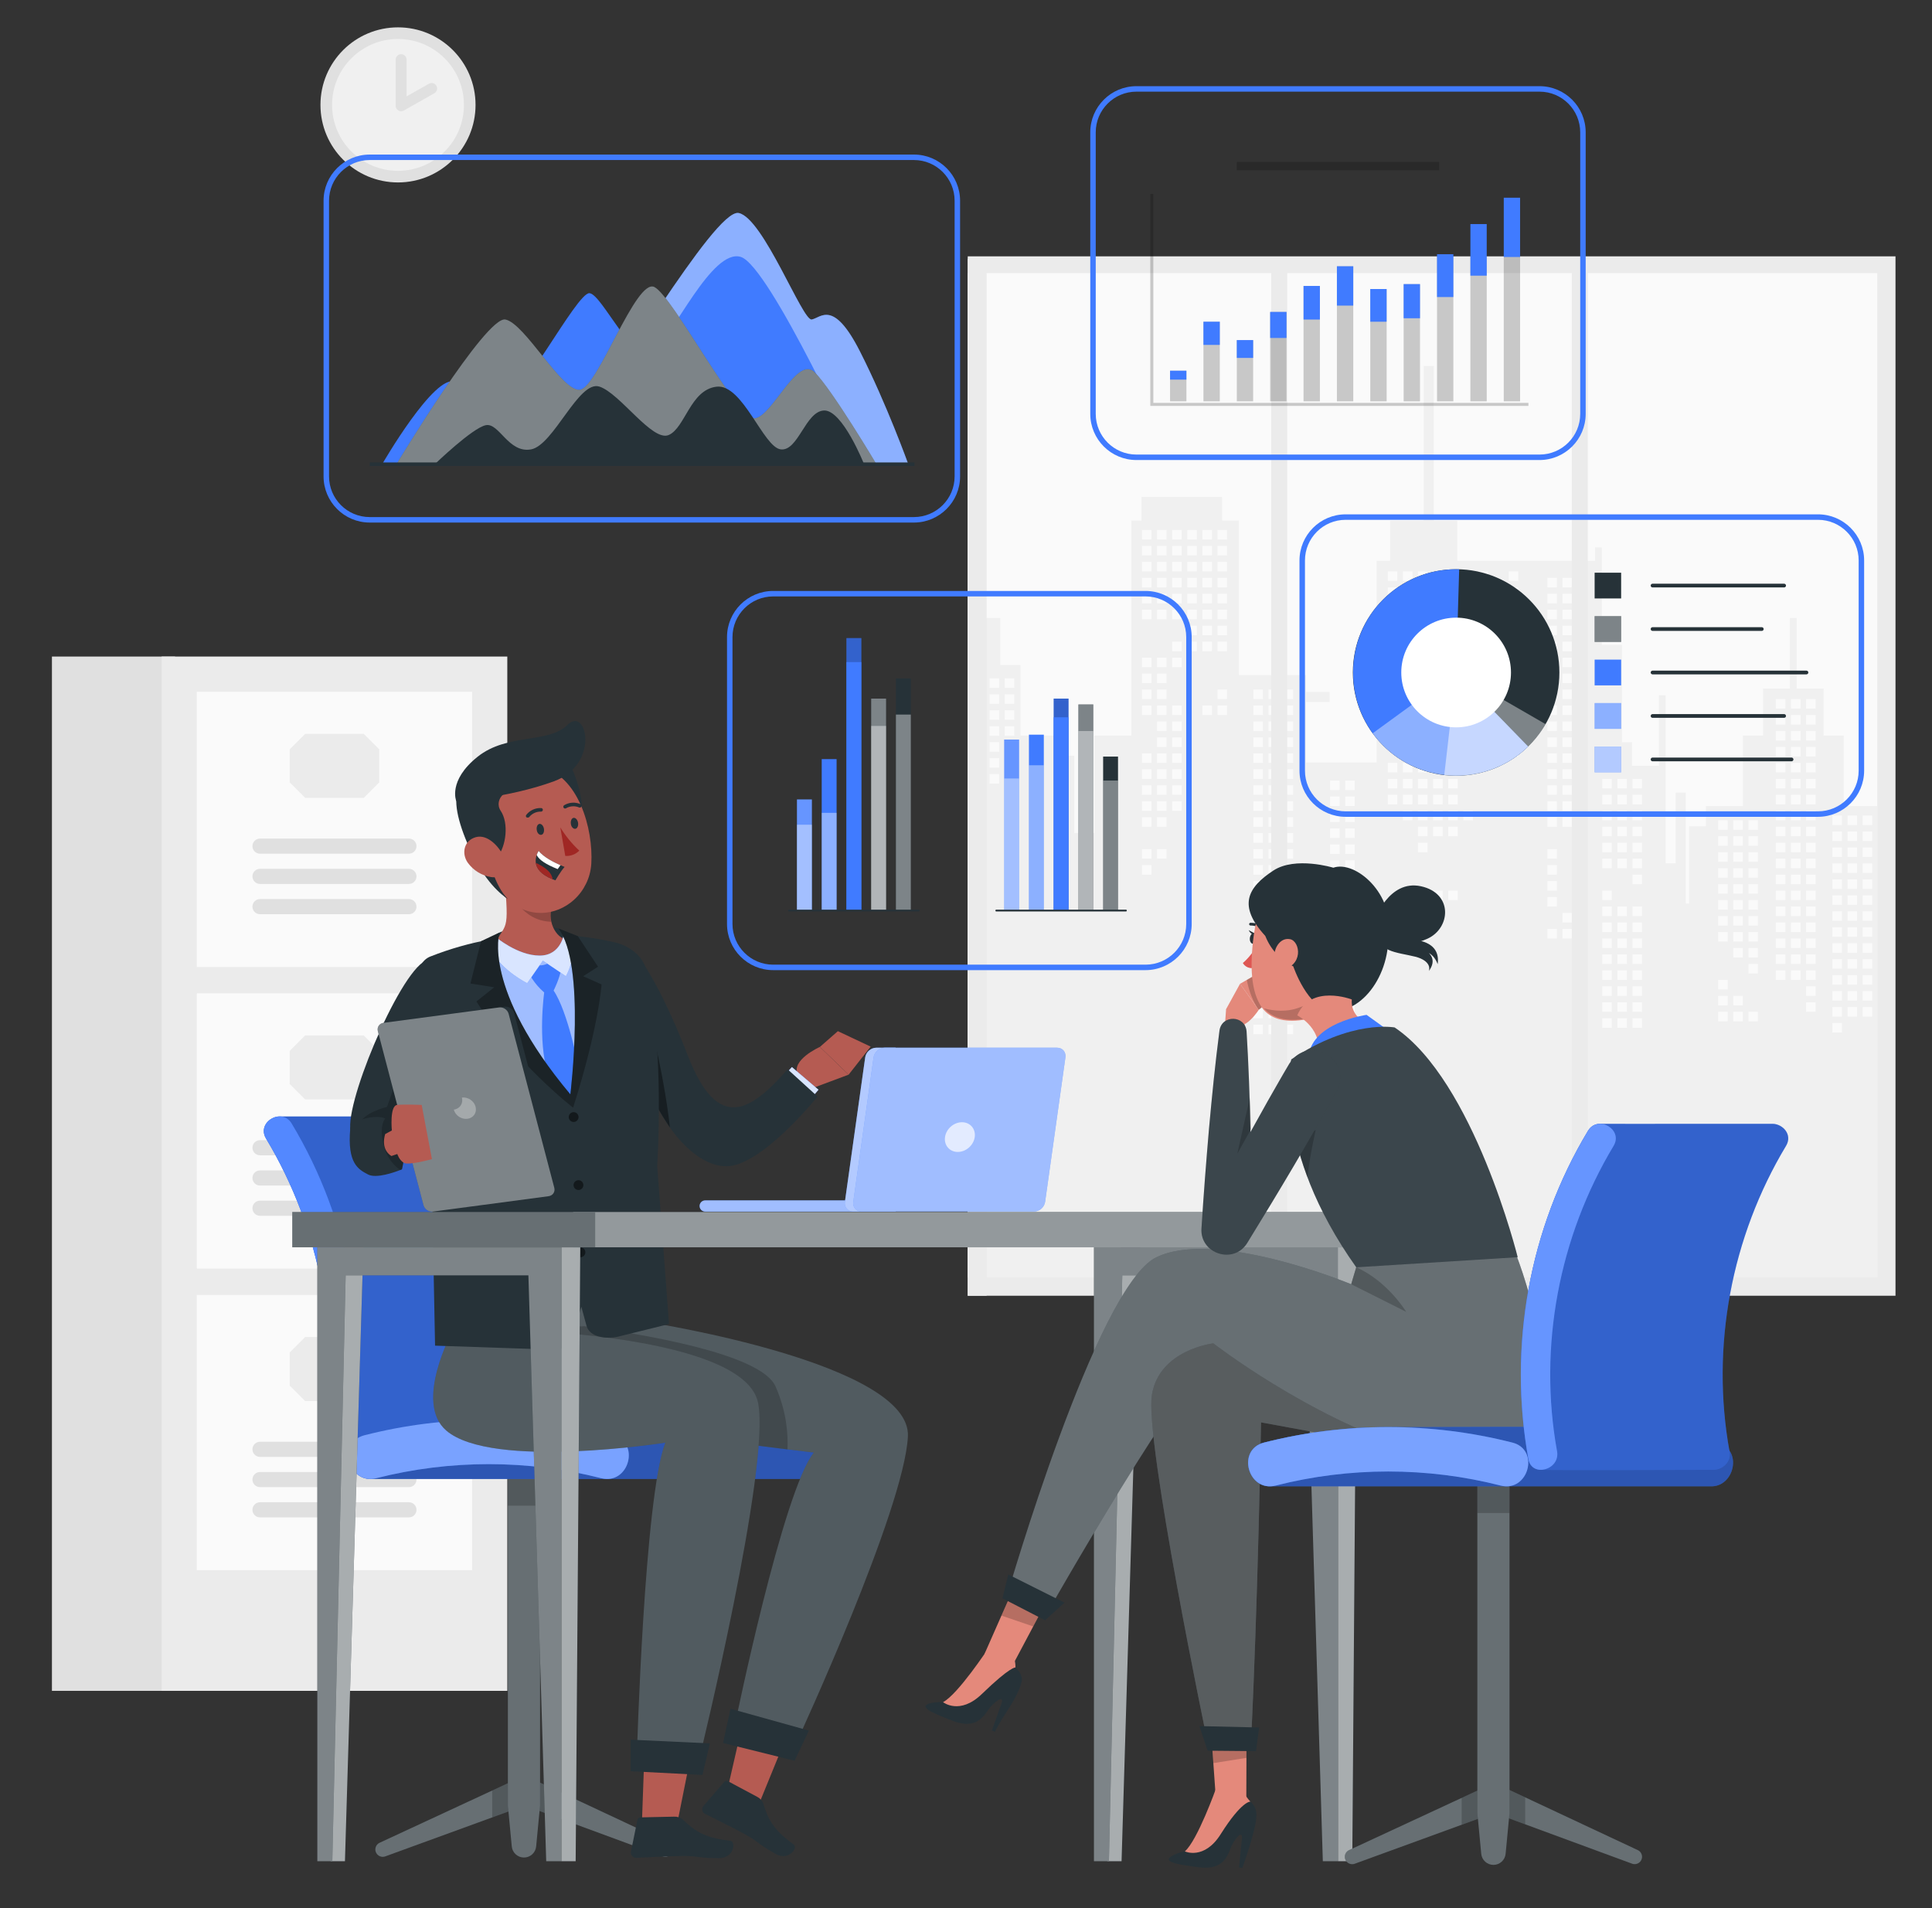<?xml version="1.0" encoding="utf-8"?>
<!-- Generator: Adobe Illustrator 16.0.0, SVG Export Plug-In . SVG Version: 6.00 Build 0)  -->
<!DOCTYPE svg PUBLIC "-//W3C//DTD SVG 1.1//EN" "http://www.w3.org/Graphics/SVG/1.1/DTD/svg11.dtd">
<svg version="1.1" xmlns="http://www.w3.org/2000/svg" xmlns:xlink="http://www.w3.org/1999/xlink" x="0px" y="0px" width="353px"
	 height="348.687px" viewBox="0 0 353 348.687" enable-background="new 0 0 353 348.687" xml:space="preserve">
<rect x="0" y="0" width="353" height="348.687" fill="#333333" stroke="none"/>
<g id="Background_Complete">
	<g>
		<rect x="176.814" y="46.837" fill="#EBEBEB" width="169.516" height="189.917"/>
		<rect x="176.814" y="49.9" fill="#FAFAFA" width="166.189" height="183.489"/>
		<g>
			<polygon fill="#F0F0F0" points="336.864,147.293 336.864,134.401 333.181,134.401 333.181,125.806 328.27,125.806 
				328.27,112.914 327.042,112.914 327.042,125.806 322.13,125.806 322.13,134.401 318.447,134.401 318.447,147.293 
				311.694,147.293 311.694,150.977 308.625,150.977 308.625,165.096 308.011,165.096 308.011,144.837 306.169,144.837 
				306.169,157.729 304.327,157.729 304.327,127.034 303.099,127.034 303.099,139.926 298.188,139.926 298.188,135.629 
				296.346,135.629 296.346,117.825 292.663,117.825 292.663,100.022 291.435,100.022 291.435,102.478 266.265,102.478 
				266.265,95.111 261.968,95.111 261.968,66.871 260.126,66.871 260.126,95.111 253.987,95.111 253.987,102.478 251.531,102.478 
				251.531,139.312 238.639,139.312 238.639,128.262 242.937,128.262 242.937,126.42 238.639,126.42 238.639,123.351 
				226.361,123.351 226.361,95.111 223.291,95.111 223.291,90.813 208.558,90.813 208.558,95.111 206.716,95.111 206.716,134.401 
				199.963,134.401 199.963,152.204 196.279,152.204 196.279,138.084 193.21,138.084 193.21,134.401 186.457,134.401 
				186.457,121.509 182.773,121.509 182.773,112.914 178.476,112.914 178.476,100.022 176.814,100.022 176.814,233.389 
				343.003,233.389 343.003,147.293 			"/>
			<g>
				<rect x="275.665" y="104.403" fill="#FAFAFA" width="1.739" height="1.739"/>
				<rect x="275.665" y="107.318" fill="#FAFAFA" width="1.739" height="1.74"/>
				<rect x="275.665" y="118.983" fill="#FAFAFA" width="1.739" height="1.739"/>
				<rect x="275.665" y="121.899" fill="#FAFAFA" width="1.739" height="1.739"/>
				<rect x="275.665" y="124.815" fill="#FAFAFA" width="1.739" height="1.739"/>
				<rect x="275.665" y="133.563" fill="#FAFAFA" width="1.739" height="1.74"/>
				<rect x="275.665" y="136.479" fill="#FAFAFA" width="1.739" height="1.74"/>
				<rect x="272.902" y="116.067" fill="#FAFAFA" width="1.739" height="1.739"/>
				<rect x="272.902" y="118.983" fill="#FAFAFA" width="1.739" height="1.739"/>
				<rect x="272.902" y="121.899" fill="#FAFAFA" width="1.739" height="1.739"/>
				<rect x="272.902" y="124.815" fill="#FAFAFA" width="1.739" height="1.739"/>
				<rect x="272.902" y="127.731" fill="#FAFAFA" width="1.739" height="1.739"/>
				<rect x="272.902" y="133.563" fill="#FAFAFA" width="1.739" height="1.74"/>
				<rect x="272.902" y="136.479" fill="#FAFAFA" width="1.739" height="1.74"/>
				<rect x="270.14" y="104.403" fill="#FAFAFA" width="1.739" height="1.739"/>
				<rect x="270.14" y="107.318" fill="#FAFAFA" width="1.739" height="1.74"/>
				<rect x="270.14" y="110.235" fill="#FAFAFA" width="1.739" height="1.739"/>
				<rect x="270.14" y="113.151" fill="#FAFAFA" width="1.739" height="1.739"/>
				<rect x="270.14" y="116.067" fill="#FAFAFA" width="1.739" height="1.739"/>
				<rect x="270.14" y="118.983" fill="#FAFAFA" width="1.739" height="1.739"/>
				<rect x="270.14" y="121.899" fill="#FAFAFA" width="1.739" height="1.739"/>
				<rect x="270.14" y="124.815" fill="#FAFAFA" width="1.739" height="1.739"/>
				<rect x="270.14" y="127.731" fill="#FAFAFA" width="1.739" height="1.739"/>
				<rect x="270.14" y="130.647" fill="#FAFAFA" width="1.739" height="1.74"/>
				<rect x="270.14" y="136.479" fill="#FAFAFA" width="1.739" height="1.74"/>
				<rect x="267.377" y="104.403" fill="#FAFAFA" width="1.739" height="1.739"/>
				<rect x="267.377" y="107.318" fill="#FAFAFA" width="1.739" height="1.74"/>
				<rect x="267.377" y="110.235" fill="#FAFAFA" width="1.739" height="1.739"/>
				<rect x="267.377" y="113.151" fill="#FAFAFA" width="1.739" height="1.739"/>
				<rect x="267.377" y="116.067" fill="#FAFAFA" width="1.739" height="1.739"/>
				<rect x="267.377" y="118.983" fill="#FAFAFA" width="1.739" height="1.739"/>
				<rect x="267.377" y="121.899" fill="#FAFAFA" width="1.739" height="1.739"/>
				<rect x="267.377" y="148.144" fill="#FAFAFA" width="1.739" height="1.739"/>
				<rect x="264.614" y="104.403" fill="#FAFAFA" width="1.74" height="1.739"/>
				<rect x="264.614" y="107.318" fill="#FAFAFA" width="1.74" height="1.74"/>
				<rect x="264.614" y="110.235" fill="#FAFAFA" width="1.74" height="1.739"/>
				<rect x="264.614" y="113.151" fill="#FAFAFA" width="1.74" height="1.739"/>
				<rect x="264.614" y="116.067" fill="#FAFAFA" width="1.74" height="1.739"/>
				<rect x="264.614" y="118.983" fill="#FAFAFA" width="1.74" height="1.739"/>
				<rect x="264.614" y="121.899" fill="#FAFAFA" width="1.74" height="1.739"/>
				<rect x="264.614" y="124.815" fill="#FAFAFA" width="1.74" height="1.739"/>
				<rect x="264.614" y="142.311" fill="#FAFAFA" width="1.74" height="1.74"/>
				<rect x="264.614" y="145.228" fill="#FAFAFA" width="1.74" height="1.739"/>
				<rect x="264.614" y="148.144" fill="#FAFAFA" width="1.74" height="1.739"/>
				<rect x="264.614" y="151.06" fill="#FAFAFA" width="1.74" height="1.74"/>
				<rect x="264.614" y="162.724" fill="#FAFAFA" width="1.74" height="1.739"/>
				<rect x="261.852" y="104.403" fill="#FAFAFA" width="1.74" height="1.739"/>
				<rect x="261.852" y="107.318" fill="#FAFAFA" width="1.74" height="1.74"/>
				<rect x="261.852" y="110.235" fill="#FAFAFA" width="1.74" height="1.739"/>
				<rect x="261.852" y="113.151" fill="#FAFAFA" width="1.74" height="1.739"/>
				<rect x="261.852" y="116.067" fill="#FAFAFA" width="1.74" height="1.739"/>
				<rect x="261.852" y="118.983" fill="#FAFAFA" width="1.74" height="1.739"/>
				<rect x="261.852" y="121.899" fill="#FAFAFA" width="1.74" height="1.739"/>
				<rect x="261.852" y="124.815" fill="#FAFAFA" width="1.74" height="1.739"/>
				<rect x="261.852" y="127.731" fill="#FAFAFA" width="1.74" height="1.739"/>
				<rect x="261.852" y="130.647" fill="#FAFAFA" width="1.74" height="1.74"/>
				<rect x="261.852" y="139.395" fill="#FAFAFA" width="1.74" height="1.74"/>
				<rect x="261.852" y="142.311" fill="#FAFAFA" width="1.74" height="1.74"/>
				<rect x="261.852" y="145.228" fill="#FAFAFA" width="1.74" height="1.739"/>
				<rect x="261.852" y="148.144" fill="#FAFAFA" width="1.74" height="1.739"/>
				<rect x="261.852" y="151.06" fill="#FAFAFA" width="1.74" height="1.74"/>
				<rect x="261.852" y="162.724" fill="#FAFAFA" width="1.74" height="1.739"/>
				<rect x="259.089" y="104.403" fill="#FAFAFA" width="1.74" height="1.739"/>
				<rect x="259.089" y="107.318" fill="#FAFAFA" width="1.74" height="1.74"/>
				<rect x="259.089" y="110.235" fill="#FAFAFA" width="1.74" height="1.739"/>
				<rect x="259.089" y="113.151" fill="#FAFAFA" width="1.74" height="1.739"/>
				<rect x="259.089" y="116.067" fill="#FAFAFA" width="1.74" height="1.739"/>
				<rect x="259.089" y="118.983" fill="#FAFAFA" width="1.74" height="1.739"/>
				<rect x="259.089" y="121.899" fill="#FAFAFA" width="1.74" height="1.739"/>
				<rect x="259.089" y="124.815" fill="#FAFAFA" width="1.74" height="1.739"/>
				<rect x="259.089" y="127.731" fill="#FAFAFA" width="1.74" height="1.739"/>
				<rect x="259.089" y="130.647" fill="#FAFAFA" width="1.74" height="1.74"/>
				<rect x="259.089" y="133.563" fill="#FAFAFA" width="1.74" height="1.74"/>
				<rect x="259.089" y="136.479" fill="#FAFAFA" width="1.74" height="1.74"/>
				<rect x="259.089" y="139.395" fill="#FAFAFA" width="1.74" height="1.74"/>
				<rect x="259.089" y="142.311" fill="#FAFAFA" width="1.74" height="1.74"/>
				<rect x="259.089" y="145.228" fill="#FAFAFA" width="1.74" height="1.739"/>
				<rect x="259.089" y="148.144" fill="#FAFAFA" width="1.74" height="1.739"/>
				<rect x="259.089" y="151.06" fill="#FAFAFA" width="1.74" height="1.74"/>
				<rect x="259.089" y="153.975" fill="#FAFAFA" width="1.74" height="1.74"/>
				<rect x="256.327" y="104.403" fill="#FAFAFA" width="1.739" height="1.739"/>
				<rect x="256.327" y="107.318" fill="#FAFAFA" width="1.739" height="1.74"/>
				<rect x="256.327" y="110.235" fill="#FAFAFA" width="1.739" height="1.739"/>
				<rect x="256.327" y="113.151" fill="#FAFAFA" width="1.739" height="1.739"/>
				<rect x="256.327" y="116.067" fill="#FAFAFA" width="1.739" height="1.739"/>
				<rect x="256.327" y="118.983" fill="#FAFAFA" width="1.739" height="1.739"/>
				<rect x="256.327" y="121.899" fill="#FAFAFA" width="1.739" height="1.739"/>
				<rect x="256.327" y="124.815" fill="#FAFAFA" width="1.739" height="1.739"/>
				<rect x="256.327" y="127.731" fill="#FAFAFA" width="1.739" height="1.739"/>
				<rect x="256.327" y="130.647" fill="#FAFAFA" width="1.739" height="1.74"/>
				<rect x="256.327" y="139.395" fill="#FAFAFA" width="1.739" height="1.74"/>
				<rect x="256.327" y="142.311" fill="#FAFAFA" width="1.739" height="1.74"/>
				<rect x="256.327" y="145.228" fill="#FAFAFA" width="1.739" height="1.739"/>
				<rect x="256.327" y="148.144" fill="#FAFAFA" width="1.739" height="1.739"/>
				<rect x="253.564" y="104.403" fill="#FAFAFA" width="1.739" height="1.739"/>
				<rect x="253.564" y="107.318" fill="#FAFAFA" width="1.739" height="1.74"/>
				<rect x="253.564" y="110.235" fill="#FAFAFA" width="1.739" height="1.739"/>
				<rect x="253.564" y="113.151" fill="#FAFAFA" width="1.739" height="1.739"/>
				<rect x="253.564" y="116.067" fill="#FAFAFA" width="1.739" height="1.739"/>
				<rect x="253.564" y="118.983" fill="#FAFAFA" width="1.739" height="1.739"/>
				<rect x="253.564" y="121.899" fill="#FAFAFA" width="1.739" height="1.739"/>
				<rect x="253.564" y="124.815" fill="#FAFAFA" width="1.739" height="1.739"/>
				<rect x="253.564" y="127.731" fill="#FAFAFA" width="1.739" height="1.739"/>
				<rect x="253.564" y="130.647" fill="#FAFAFA" width="1.739" height="1.74"/>
				<rect x="253.564" y="139.395" fill="#FAFAFA" width="1.739" height="1.74"/>
				<rect x="253.564" y="142.311" fill="#FAFAFA" width="1.739" height="1.74"/>
				<rect x="253.564" y="145.228" fill="#FAFAFA" width="1.739" height="1.739"/>
				<rect x="222.46" y="96.831" fill="#FAFAFA" width="1.739" height="1.739"/>
				<rect x="222.46" y="99.747" fill="#FAFAFA" width="1.739" height="1.739"/>
				<rect x="222.46" y="102.663" fill="#FAFAFA" width="1.739" height="1.74"/>
				<rect x="222.46" y="105.579" fill="#FAFAFA" width="1.739" height="1.739"/>
				<rect x="222.46" y="108.495" fill="#FAFAFA" width="1.739" height="1.74"/>
				<rect x="222.46" y="111.411" fill="#FAFAFA" width="1.739" height="1.74"/>
				<rect x="222.46" y="114.328" fill="#FAFAFA" width="1.739" height="1.739"/>
				<rect x="222.46" y="117.243" fill="#FAFAFA" width="1.739" height="1.74"/>
				<rect x="222.46" y="125.992" fill="#FAFAFA" width="1.739" height="1.739"/>
				<rect x="222.46" y="128.908" fill="#FAFAFA" width="1.739" height="1.739"/>
				<rect x="219.697" y="96.831" fill="#FAFAFA" width="1.74" height="1.739"/>
				<rect x="219.697" y="99.747" fill="#FAFAFA" width="1.74" height="1.739"/>
				<rect x="219.697" y="102.663" fill="#FAFAFA" width="1.74" height="1.74"/>
				<rect x="219.697" y="105.579" fill="#FAFAFA" width="1.74" height="1.739"/>
				<rect x="219.697" y="108.495" fill="#FAFAFA" width="1.74" height="1.74"/>
				<rect x="219.697" y="111.411" fill="#FAFAFA" width="1.74" height="1.74"/>
				<rect x="219.697" y="114.328" fill="#FAFAFA" width="1.74" height="1.739"/>
				<rect x="219.697" y="117.243" fill="#FAFAFA" width="1.74" height="1.74"/>
				<rect x="219.697" y="128.908" fill="#FAFAFA" width="1.74" height="1.739"/>
				<rect x="216.935" y="96.831" fill="#FAFAFA" width="1.739" height="1.739"/>
				<rect x="216.935" y="99.747" fill="#FAFAFA" width="1.739" height="1.739"/>
				<rect x="216.935" y="102.663" fill="#FAFAFA" width="1.739" height="1.74"/>
				<rect x="216.935" y="105.579" fill="#FAFAFA" width="1.739" height="1.739"/>
				<rect x="216.935" y="108.495" fill="#FAFAFA" width="1.739" height="1.74"/>
				<rect x="216.935" y="111.411" fill="#FAFAFA" width="1.739" height="1.74"/>
				<rect x="216.935" y="114.328" fill="#FAFAFA" width="1.739" height="1.739"/>
				<rect x="216.935" y="117.243" fill="#FAFAFA" width="1.739" height="1.74"/>
				<rect x="214.172" y="96.831" fill="#FAFAFA" width="1.739" height="1.739"/>
				<rect x="214.172" y="99.747" fill="#FAFAFA" width="1.739" height="1.739"/>
				<rect x="214.172" y="102.663" fill="#FAFAFA" width="1.739" height="1.74"/>
				<rect x="214.172" y="105.579" fill="#FAFAFA" width="1.739" height="1.739"/>
				<rect x="214.172" y="108.495" fill="#FAFAFA" width="1.739" height="1.74"/>
				<rect x="214.172" y="111.411" fill="#FAFAFA" width="1.739" height="1.74"/>
				<rect x="214.172" y="117.243" fill="#FAFAFA" width="1.739" height="1.74"/>
				<rect x="214.172" y="120.16" fill="#FAFAFA" width="1.739" height="1.739"/>
				<rect x="214.172" y="128.908" fill="#FAFAFA" width="1.739" height="1.739"/>
				<rect x="214.172" y="131.824" fill="#FAFAFA" width="1.739" height="1.739"/>
				<rect x="214.172" y="134.74" fill="#FAFAFA" width="1.739" height="1.739"/>
				<rect x="214.172" y="137.656" fill="#FAFAFA" width="1.739" height="1.739"/>
				<rect x="214.172" y="140.572" fill="#FAFAFA" width="1.739" height="1.739"/>
				<rect x="214.172" y="143.488" fill="#FAFAFA" width="1.739" height="1.74"/>
				<rect x="214.172" y="146.404" fill="#FAFAFA" width="1.739" height="1.739"/>
				<rect x="211.409" y="96.831" fill="#FAFAFA" width="1.739" height="1.739"/>
				<rect x="211.409" y="99.747" fill="#FAFAFA" width="1.739" height="1.739"/>
				<rect x="211.409" y="102.663" fill="#FAFAFA" width="1.739" height="1.74"/>
				<rect x="211.409" y="105.579" fill="#FAFAFA" width="1.739" height="1.739"/>
				<rect x="211.409" y="108.495" fill="#FAFAFA" width="1.739" height="1.74"/>
				<rect x="211.409" y="111.411" fill="#FAFAFA" width="1.739" height="1.74"/>
				<rect x="211.409" y="120.16" fill="#FAFAFA" width="1.739" height="1.739"/>
				<rect x="211.409" y="123.076" fill="#FAFAFA" width="1.739" height="1.739"/>
				<rect x="211.409" y="125.992" fill="#FAFAFA" width="1.739" height="1.739"/>
				<rect x="211.409" y="128.908" fill="#FAFAFA" width="1.739" height="1.739"/>
				<rect x="211.409" y="131.824" fill="#FAFAFA" width="1.739" height="1.739"/>
				<rect x="211.409" y="134.74" fill="#FAFAFA" width="1.739" height="1.739"/>
				<rect x="211.409" y="137.656" fill="#FAFAFA" width="1.739" height="1.739"/>
				<rect x="211.409" y="140.572" fill="#FAFAFA" width="1.739" height="1.739"/>
				<rect x="211.409" y="143.488" fill="#FAFAFA" width="1.739" height="1.74"/>
				<rect x="211.409" y="146.404" fill="#FAFAFA" width="1.739" height="1.739"/>
				<rect x="211.409" y="149.32" fill="#FAFAFA" width="1.739" height="1.74"/>
				<rect x="211.409" y="155.153" fill="#FAFAFA" width="1.739" height="1.738"/>
				<rect x="208.646" y="96.831" fill="#FAFAFA" width="1.739" height="1.739"/>
				<rect x="208.646" y="99.747" fill="#FAFAFA" width="1.739" height="1.739"/>
				<rect x="208.646" y="102.663" fill="#FAFAFA" width="1.739" height="1.74"/>
				<rect x="208.646" y="105.579" fill="#FAFAFA" width="1.739" height="1.739"/>
				<rect x="208.646" y="108.495" fill="#FAFAFA" width="1.739" height="1.74"/>
				<rect x="208.646" y="111.411" fill="#FAFAFA" width="1.739" height="1.74"/>
				<rect x="208.646" y="120.16" fill="#FAFAFA" width="1.739" height="1.739"/>
				<rect x="208.646" y="123.076" fill="#FAFAFA" width="1.739" height="1.739"/>
				<rect x="208.646" y="125.992" fill="#FAFAFA" width="1.739" height="1.739"/>
				<rect x="208.646" y="128.908" fill="#FAFAFA" width="1.739" height="1.739"/>
				<rect x="208.646" y="137.656" fill="#FAFAFA" width="1.739" height="1.739"/>
				<rect x="208.646" y="140.572" fill="#FAFAFA" width="1.739" height="1.739"/>
				<rect x="208.646" y="143.488" fill="#FAFAFA" width="1.739" height="1.74"/>
				<rect x="208.646" y="146.404" fill="#FAFAFA" width="1.739" height="1.739"/>
				<rect x="208.646" y="149.32" fill="#FAFAFA" width="1.739" height="1.74"/>
				<rect x="208.646" y="155.153" fill="#FAFAFA" width="1.739" height="1.738"/>
				<rect x="208.646" y="158.068" fill="#FAFAFA" width="1.739" height="1.74"/>
				<rect x="183.579" y="123.945" fill="#FAFAFA" width="1.739" height="1.739"/>
				<rect x="183.579" y="126.861" fill="#FAFAFA" width="1.739" height="1.739"/>
				<rect x="183.579" y="129.777" fill="#FAFAFA" width="1.739" height="1.739"/>
				<rect x="183.579" y="132.693" fill="#FAFAFA" width="1.739" height="1.739"/>
				<rect x="183.579" y="135.609" fill="#FAFAFA" width="1.739" height="1.74"/>
				<rect x="183.579" y="138.525" fill="#FAFAFA" width="1.739" height="1.74"/>
				<rect x="183.579" y="141.441" fill="#FAFAFA" width="1.739" height="1.74"/>
				<rect x="183.579" y="150.19" fill="#FAFAFA" width="1.739" height="1.739"/>
				<rect x="183.579" y="153.106" fill="#FAFAFA" width="1.739" height="1.739"/>
				<rect x="183.579" y="156.022" fill="#FAFAFA" width="1.739" height="1.739"/>
				<rect x="180.816" y="123.945" fill="#FAFAFA" width="1.739" height="1.739"/>
				<rect x="180.816" y="126.861" fill="#FAFAFA" width="1.739" height="1.739"/>
				<rect x="180.816" y="129.777" fill="#FAFAFA" width="1.739" height="1.739"/>
				<rect x="180.816" y="132.693" fill="#FAFAFA" width="1.739" height="1.739"/>
				<rect x="180.816" y="135.609" fill="#FAFAFA" width="1.739" height="1.74"/>
				<rect x="180.816" y="138.525" fill="#FAFAFA" width="1.739" height="1.74"/>
				<rect x="180.816" y="141.441" fill="#FAFAFA" width="1.739" height="1.74"/>
				<rect x="177.295" y="123.945" fill="#FAFAFA" width="2.498" height="1.739"/>
				<rect x="177.295" y="126.861" fill="#FAFAFA" width="2.498" height="1.739"/>
				<rect x="177.295" y="129.777" fill="#FAFAFA" width="2.498" height="1.739"/>
				<rect x="177.295" y="132.693" fill="#FAFAFA" width="2.498" height="1.739"/>
				<rect x="177.295" y="135.609" fill="#FAFAFA" width="2.498" height="1.74"/>
				<rect x="177.295" y="138.525" fill="#FAFAFA" width="2.498" height="1.74"/>
				<rect x="177.295" y="141.441" fill="#FAFAFA" width="2.498" height="1.74"/>
				<rect x="329.996" y="127.731" fill="#FAFAFA" width="1.74" height="1.739"/>
				<rect x="329.996" y="130.647" fill="#FAFAFA" width="1.74" height="1.74"/>
				<rect x="329.996" y="133.563" fill="#FAFAFA" width="1.74" height="1.74"/>
				<rect x="329.996" y="136.479" fill="#FAFAFA" width="1.74" height="1.74"/>
				<rect x="329.996" y="139.395" fill="#FAFAFA" width="1.74" height="1.74"/>
				<rect x="329.996" y="142.311" fill="#FAFAFA" width="1.74" height="1.74"/>
				<rect x="329.996" y="145.228" fill="#FAFAFA" width="1.74" height="1.739"/>
				<rect x="329.996" y="148.144" fill="#FAFAFA" width="1.74" height="1.739"/>
				<rect x="329.996" y="151.06" fill="#FAFAFA" width="1.74" height="1.74"/>
				<rect x="329.996" y="153.975" fill="#FAFAFA" width="1.74" height="1.74"/>
				<rect x="329.996" y="156.891" fill="#FAFAFA" width="1.74" height="1.74"/>
				<rect x="329.996" y="159.808" fill="#FAFAFA" width="1.74" height="1.739"/>
				<rect x="329.996" y="162.724" fill="#FAFAFA" width="1.74" height="1.739"/>
				<rect x="329.996" y="165.64" fill="#FAFAFA" width="1.74" height="1.739"/>
				<rect x="329.996" y="168.556" fill="#FAFAFA" width="1.74" height="1.739"/>
				<rect x="329.996" y="171.472" fill="#FAFAFA" width="1.74" height="1.739"/>
				<rect x="329.996" y="174.388" fill="#FAFAFA" width="1.74" height="1.739"/>
				<rect x="329.996" y="177.304" fill="#FAFAFA" width="1.74" height="1.739"/>
				<rect x="329.996" y="180.22" fill="#FAFAFA" width="1.74" height="1.739"/>
				<rect x="329.996" y="183.136" fill="#FAFAFA" width="1.74" height="1.739"/>
				<rect x="327.233" y="127.731" fill="#FAFAFA" width="1.739" height="1.739"/>
				<rect x="327.233" y="130.647" fill="#FAFAFA" width="1.739" height="1.74"/>
				<rect x="327.233" y="133.563" fill="#FAFAFA" width="1.739" height="1.74"/>
				<rect x="327.233" y="136.479" fill="#FAFAFA" width="1.739" height="1.74"/>
				<rect x="327.233" y="139.395" fill="#FAFAFA" width="1.739" height="1.74"/>
				<rect x="327.233" y="142.311" fill="#FAFAFA" width="1.739" height="1.74"/>
				<rect x="327.233" y="145.228" fill="#FAFAFA" width="1.739" height="1.739"/>
				<rect x="327.233" y="148.144" fill="#FAFAFA" width="1.739" height="1.739"/>
				<rect x="327.233" y="151.06" fill="#FAFAFA" width="1.739" height="1.74"/>
				<rect x="327.233" y="153.975" fill="#FAFAFA" width="1.739" height="1.74"/>
				<rect x="327.233" y="156.891" fill="#FAFAFA" width="1.739" height="1.74"/>
				<rect x="327.233" y="159.808" fill="#FAFAFA" width="1.739" height="1.739"/>
				<rect x="327.233" y="162.724" fill="#FAFAFA" width="1.739" height="1.739"/>
				<rect x="327.233" y="165.64" fill="#FAFAFA" width="1.739" height="1.739"/>
				<rect x="327.233" y="168.556" fill="#FAFAFA" width="1.739" height="1.739"/>
				<rect x="327.233" y="171.472" fill="#FAFAFA" width="1.739" height="1.739"/>
				<rect x="327.233" y="174.388" fill="#FAFAFA" width="1.739" height="1.739"/>
				<rect x="327.233" y="177.304" fill="#FAFAFA" width="1.739" height="1.739"/>
				<rect x="324.471" y="127.731" fill="#FAFAFA" width="1.739" height="1.739"/>
				<rect x="324.471" y="130.647" fill="#FAFAFA" width="1.739" height="1.74"/>
				<rect x="324.471" y="133.563" fill="#FAFAFA" width="1.739" height="1.74"/>
				<rect x="324.471" y="136.479" fill="#FAFAFA" width="1.739" height="1.74"/>
				<rect x="324.471" y="139.395" fill="#FAFAFA" width="1.739" height="1.74"/>
				<rect x="324.471" y="142.311" fill="#FAFAFA" width="1.739" height="1.74"/>
				<rect x="324.471" y="145.228" fill="#FAFAFA" width="1.739" height="1.739"/>
				<rect x="324.471" y="148.144" fill="#FAFAFA" width="1.739" height="1.739"/>
				<rect x="324.471" y="151.06" fill="#FAFAFA" width="1.739" height="1.74"/>
				<rect x="324.471" y="153.975" fill="#FAFAFA" width="1.739" height="1.74"/>
				<rect x="324.471" y="156.891" fill="#FAFAFA" width="1.739" height="1.74"/>
				<rect x="324.471" y="159.808" fill="#FAFAFA" width="1.739" height="1.739"/>
				<rect x="324.471" y="162.724" fill="#FAFAFA" width="1.739" height="1.739"/>
				<rect x="324.471" y="165.64" fill="#FAFAFA" width="1.739" height="1.739"/>
				<rect x="324.471" y="168.556" fill="#FAFAFA" width="1.739" height="1.739"/>
				<rect x="324.471" y="171.472" fill="#FAFAFA" width="1.739" height="1.739"/>
				<rect x="324.471" y="174.388" fill="#FAFAFA" width="1.739" height="1.739"/>
				<rect x="324.471" y="177.304" fill="#FAFAFA" width="1.739" height="1.739"/>
				<rect x="340.33" y="149.013" fill="#FAFAFA" width="1.739" height="1.739"/>
				<rect x="340.33" y="151.929" fill="#FAFAFA" width="1.739" height="1.739"/>
				<rect x="340.33" y="154.845" fill="#FAFAFA" width="1.739" height="1.739"/>
				<rect x="340.33" y="157.761" fill="#FAFAFA" width="1.739" height="1.739"/>
				<rect x="340.33" y="160.677" fill="#FAFAFA" width="1.739" height="1.739"/>
				<rect x="340.33" y="163.593" fill="#FAFAFA" width="1.739" height="1.739"/>
				<rect x="340.33" y="166.509" fill="#FAFAFA" width="1.739" height="1.739"/>
				<rect x="340.33" y="169.425" fill="#FAFAFA" width="1.739" height="1.739"/>
				<rect x="340.33" y="172.341" fill="#FAFAFA" width="1.739" height="1.739"/>
				<rect x="340.33" y="175.257" fill="#FAFAFA" width="1.739" height="1.739"/>
				<rect x="340.33" y="178.173" fill="#FAFAFA" width="1.739" height="1.74"/>
				<rect x="340.33" y="181.089" fill="#FAFAFA" width="1.739" height="1.74"/>
				<rect x="340.33" y="184.006" fill="#FAFAFA" width="1.739" height="1.739"/>
				<rect x="337.567" y="149.013" fill="#FAFAFA" width="1.739" height="1.739"/>
				<rect x="337.567" y="151.929" fill="#FAFAFA" width="1.739" height="1.739"/>
				<rect x="337.567" y="154.845" fill="#FAFAFA" width="1.739" height="1.739"/>
				<rect x="337.567" y="157.761" fill="#FAFAFA" width="1.739" height="1.739"/>
				<rect x="337.567" y="160.677" fill="#FAFAFA" width="1.739" height="1.739"/>
				<rect x="337.567" y="163.593" fill="#FAFAFA" width="1.739" height="1.739"/>
				<rect x="337.567" y="166.509" fill="#FAFAFA" width="1.739" height="1.739"/>
				<rect x="337.567" y="169.425" fill="#FAFAFA" width="1.739" height="1.739"/>
				<rect x="337.567" y="172.341" fill="#FAFAFA" width="1.739" height="1.739"/>
				<rect x="337.567" y="175.257" fill="#FAFAFA" width="1.739" height="1.739"/>
				<rect x="337.567" y="178.173" fill="#FAFAFA" width="1.739" height="1.74"/>
				<rect x="337.567" y="181.089" fill="#FAFAFA" width="1.739" height="1.74"/>
				<rect x="337.567" y="184.006" fill="#FAFAFA" width="1.739" height="1.739"/>
				<rect x="334.805" y="149.013" fill="#FAFAFA" width="1.739" height="1.739"/>
				<rect x="334.805" y="151.929" fill="#FAFAFA" width="1.739" height="1.739"/>
				<rect x="334.805" y="154.845" fill="#FAFAFA" width="1.739" height="1.739"/>
				<rect x="334.805" y="157.761" fill="#FAFAFA" width="1.739" height="1.739"/>
				<rect x="334.805" y="160.677" fill="#FAFAFA" width="1.739" height="1.739"/>
				<rect x="334.805" y="163.593" fill="#FAFAFA" width="1.739" height="1.739"/>
				<rect x="334.805" y="166.509" fill="#FAFAFA" width="1.739" height="1.739"/>
				<rect x="334.805" y="169.425" fill="#FAFAFA" width="1.739" height="1.739"/>
				<rect x="334.805" y="172.341" fill="#FAFAFA" width="1.739" height="1.739"/>
				<rect x="334.805" y="175.257" fill="#FAFAFA" width="1.739" height="1.739"/>
				<rect x="334.805" y="178.173" fill="#FAFAFA" width="1.739" height="1.74"/>
				<rect x="334.805" y="181.089" fill="#FAFAFA" width="1.739" height="1.74"/>
				<rect x="334.805" y="184.006" fill="#FAFAFA" width="1.739" height="1.739"/>
				<rect x="334.805" y="186.922" fill="#FAFAFA" width="1.739" height="1.739"/>
				<rect x="319.457" y="149.883" fill="#FAFAFA" width="1.739" height="1.739"/>
				<rect x="319.457" y="152.799" fill="#FAFAFA" width="1.739" height="1.738"/>
				<rect x="319.457" y="155.715" fill="#FAFAFA" width="1.739" height="1.739"/>
				<rect x="319.457" y="158.631" fill="#FAFAFA" width="1.739" height="1.739"/>
				<rect x="319.457" y="161.547" fill="#FAFAFA" width="1.739" height="1.739"/>
				<rect x="319.457" y="164.463" fill="#FAFAFA" width="1.739" height="1.739"/>
				<rect x="319.457" y="167.379" fill="#FAFAFA" width="1.739" height="1.739"/>
				<rect x="319.457" y="170.295" fill="#FAFAFA" width="1.739" height="1.739"/>
				<rect x="319.457" y="173.211" fill="#FAFAFA" width="1.739" height="1.739"/>
				<rect x="319.457" y="176.127" fill="#FAFAFA" width="1.739" height="1.739"/>
				<rect x="319.457" y="184.875" fill="#FAFAFA" width="1.739" height="1.739"/>
				<rect x="316.694" y="149.883" fill="#FAFAFA" width="1.739" height="1.739"/>
				<rect x="316.694" y="152.799" fill="#FAFAFA" width="1.739" height="1.738"/>
				<rect x="316.694" y="155.715" fill="#FAFAFA" width="1.739" height="1.739"/>
				<rect x="316.694" y="158.631" fill="#FAFAFA" width="1.739" height="1.739"/>
				<rect x="316.694" y="161.547" fill="#FAFAFA" width="1.739" height="1.739"/>
				<rect x="316.694" y="164.463" fill="#FAFAFA" width="1.739" height="1.739"/>
				<rect x="316.694" y="167.379" fill="#FAFAFA" width="1.739" height="1.739"/>
				<rect x="316.694" y="170.295" fill="#FAFAFA" width="1.739" height="1.739"/>
				<rect x="316.694" y="173.211" fill="#FAFAFA" width="1.739" height="1.739"/>
				<rect x="316.694" y="181.959" fill="#FAFAFA" width="1.739" height="1.739"/>
				<rect x="316.694" y="184.875" fill="#FAFAFA" width="1.739" height="1.739"/>
				<rect x="313.932" y="149.883" fill="#FAFAFA" width="1.74" height="1.739"/>
				<rect x="313.932" y="152.799" fill="#FAFAFA" width="1.74" height="1.738"/>
				<rect x="313.932" y="155.715" fill="#FAFAFA" width="1.74" height="1.739"/>
				<rect x="313.932" y="158.631" fill="#FAFAFA" width="1.74" height="1.739"/>
				<rect x="313.932" y="161.547" fill="#FAFAFA" width="1.74" height="1.739"/>
				<rect x="313.932" y="164.463" fill="#FAFAFA" width="1.74" height="1.739"/>
				<rect x="313.932" y="167.379" fill="#FAFAFA" width="1.74" height="1.739"/>
				<rect x="313.932" y="170.295" fill="#FAFAFA" width="1.74" height="1.739"/>
				<rect x="313.932" y="179.043" fill="#FAFAFA" width="1.74" height="1.739"/>
				<rect x="313.932" y="181.959" fill="#FAFAFA" width="1.74" height="1.739"/>
				<rect x="313.932" y="184.875" fill="#FAFAFA" width="1.74" height="1.739"/>
				<rect x="288.25" y="105.579" fill="#FAFAFA" width="1.739" height="1.739"/>
				<rect x="288.25" y="108.495" fill="#FAFAFA" width="1.739" height="1.74"/>
				<rect x="288.25" y="111.411" fill="#FAFAFA" width="1.739" height="1.74"/>
				<rect x="288.25" y="114.328" fill="#FAFAFA" width="1.739" height="1.739"/>
				<rect x="288.25" y="117.243" fill="#FAFAFA" width="1.739" height="1.74"/>
				<rect x="288.25" y="120.16" fill="#FAFAFA" width="1.739" height="1.739"/>
				<rect x="288.25" y="123.076" fill="#FAFAFA" width="1.739" height="1.739"/>
				<rect x="288.25" y="125.992" fill="#FAFAFA" width="1.739" height="1.739"/>
				<rect x="288.25" y="128.908" fill="#FAFAFA" width="1.739" height="1.739"/>
				<rect x="288.25" y="131.824" fill="#FAFAFA" width="1.739" height="1.739"/>
				<rect x="288.25" y="134.74" fill="#FAFAFA" width="1.739" height="1.739"/>
				<rect x="288.25" y="137.656" fill="#FAFAFA" width="1.739" height="1.739"/>
				<rect x="288.25" y="140.572" fill="#FAFAFA" width="1.739" height="1.739"/>
				<rect x="288.25" y="143.488" fill="#FAFAFA" width="1.739" height="1.74"/>
				<rect x="288.25" y="146.404" fill="#FAFAFA" width="1.739" height="1.739"/>
				<rect x="288.25" y="149.32" fill="#FAFAFA" width="1.739" height="1.74"/>
				<rect x="288.25" y="152.237" fill="#FAFAFA" width="1.739" height="1.738"/>
				<rect x="288.25" y="158.068" fill="#FAFAFA" width="1.739" height="1.74"/>
				<rect x="288.25" y="160.985" fill="#FAFAFA" width="1.739" height="1.739"/>
				<rect x="288.25" y="163.901" fill="#FAFAFA" width="1.739" height="1.739"/>
				<rect x="288.25" y="166.816" fill="#FAFAFA" width="1.739" height="1.74"/>
				<rect x="288.25" y="169.733" fill="#FAFAFA" width="1.739" height="1.739"/>
				<rect x="285.487" y="105.579" fill="#FAFAFA" width="1.739" height="1.739"/>
				<rect x="285.487" y="108.495" fill="#FAFAFA" width="1.739" height="1.74"/>
				<rect x="285.487" y="111.411" fill="#FAFAFA" width="1.739" height="1.74"/>
				<rect x="285.487" y="114.328" fill="#FAFAFA" width="1.739" height="1.739"/>
				<rect x="285.487" y="117.243" fill="#FAFAFA" width="1.739" height="1.74"/>
				<rect x="285.487" y="120.16" fill="#FAFAFA" width="1.739" height="1.739"/>
				<rect x="285.487" y="123.076" fill="#FAFAFA" width="1.739" height="1.739"/>
				<rect x="285.487" y="125.992" fill="#FAFAFA" width="1.739" height="1.739"/>
				<rect x="285.487" y="128.908" fill="#FAFAFA" width="1.739" height="1.739"/>
				<rect x="285.487" y="131.824" fill="#FAFAFA" width="1.739" height="1.739"/>
				<rect x="285.487" y="134.74" fill="#FAFAFA" width="1.739" height="1.739"/>
				<rect x="285.487" y="137.656" fill="#FAFAFA" width="1.739" height="1.739"/>
				<rect x="285.487" y="140.572" fill="#FAFAFA" width="1.739" height="1.739"/>
				<rect x="285.487" y="143.488" fill="#FAFAFA" width="1.739" height="1.74"/>
				<rect x="285.487" y="146.404" fill="#FAFAFA" width="1.739" height="1.739"/>
				<rect x="285.487" y="149.32" fill="#FAFAFA" width="1.739" height="1.74"/>
				<rect x="285.487" y="166.816" fill="#FAFAFA" width="1.739" height="1.74"/>
				<rect x="285.487" y="169.733" fill="#FAFAFA" width="1.739" height="1.739"/>
				<rect x="282.725" y="105.579" fill="#FAFAFA" width="1.739" height="1.739"/>
				<rect x="282.725" y="108.495" fill="#FAFAFA" width="1.739" height="1.74"/>
				<rect x="282.725" y="111.411" fill="#FAFAFA" width="1.739" height="1.74"/>
				<rect x="282.725" y="114.328" fill="#FAFAFA" width="1.739" height="1.739"/>
				<rect x="282.725" y="117.243" fill="#FAFAFA" width="1.739" height="1.74"/>
				<rect x="282.725" y="120.16" fill="#FAFAFA" width="1.739" height="1.739"/>
				<rect x="282.725" y="123.076" fill="#FAFAFA" width="1.739" height="1.739"/>
				<rect x="282.725" y="125.992" fill="#FAFAFA" width="1.739" height="1.739"/>
				<rect x="282.725" y="128.908" fill="#FAFAFA" width="1.739" height="1.739"/>
				<rect x="282.725" y="131.824" fill="#FAFAFA" width="1.739" height="1.739"/>
				<rect x="282.725" y="134.74" fill="#FAFAFA" width="1.739" height="1.739"/>
				<rect x="282.725" y="137.656" fill="#FAFAFA" width="1.739" height="1.739"/>
				<rect x="282.725" y="140.572" fill="#FAFAFA" width="1.739" height="1.739"/>
				<rect x="282.725" y="143.488" fill="#FAFAFA" width="1.739" height="1.74"/>
				<rect x="282.725" y="146.404" fill="#FAFAFA" width="1.739" height="1.739"/>
				<rect x="282.725" y="149.32" fill="#FAFAFA" width="1.739" height="1.74"/>
				<rect x="282.725" y="155.153" fill="#FAFAFA" width="1.739" height="1.738"/>
				<rect x="282.725" y="158.068" fill="#FAFAFA" width="1.739" height="1.74"/>
				<rect x="282.725" y="160.985" fill="#FAFAFA" width="1.739" height="1.739"/>
				<rect x="282.725" y="163.901" fill="#FAFAFA" width="1.739" height="1.739"/>
				<rect x="282.725" y="169.733" fill="#FAFAFA" width="1.739" height="1.739"/>
				<rect x="298.277" y="142.311" fill="#FAFAFA" width="1.739" height="1.74"/>
				<rect x="298.277" y="145.228" fill="#FAFAFA" width="1.739" height="1.739"/>
				<rect x="298.277" y="148.144" fill="#FAFAFA" width="1.739" height="1.739"/>
				<rect x="298.277" y="151.06" fill="#FAFAFA" width="1.739" height="1.74"/>
				<rect x="298.277" y="153.975" fill="#FAFAFA" width="1.739" height="1.74"/>
				<rect x="298.277" y="156.891" fill="#FAFAFA" width="1.739" height="1.74"/>
				<rect x="298.277" y="159.808" fill="#FAFAFA" width="1.739" height="1.739"/>
				<rect x="298.277" y="165.64" fill="#FAFAFA" width="1.739" height="1.739"/>
				<rect x="298.277" y="168.556" fill="#FAFAFA" width="1.739" height="1.739"/>
				<rect x="298.277" y="171.472" fill="#FAFAFA" width="1.739" height="1.739"/>
				<rect x="298.277" y="174.388" fill="#FAFAFA" width="1.739" height="1.739"/>
				<rect x="298.277" y="177.304" fill="#FAFAFA" width="1.739" height="1.739"/>
				<rect x="298.277" y="180.22" fill="#FAFAFA" width="1.739" height="1.739"/>
				<rect x="298.277" y="183.136" fill="#FAFAFA" width="1.739" height="1.739"/>
				<rect x="298.277" y="186.052" fill="#FAFAFA" width="1.739" height="1.739"/>
				<rect x="295.515" y="142.311" fill="#FAFAFA" width="1.739" height="1.74"/>
				<rect x="295.515" y="145.228" fill="#FAFAFA" width="1.739" height="1.739"/>
				<rect x="295.515" y="148.144" fill="#FAFAFA" width="1.739" height="1.739"/>
				<rect x="295.515" y="151.06" fill="#FAFAFA" width="1.739" height="1.74"/>
				<rect x="295.515" y="153.975" fill="#FAFAFA" width="1.739" height="1.74"/>
				<rect x="295.515" y="156.891" fill="#FAFAFA" width="1.739" height="1.74"/>
				<rect x="295.515" y="165.64" fill="#FAFAFA" width="1.739" height="1.739"/>
				<rect x="295.515" y="168.556" fill="#FAFAFA" width="1.739" height="1.739"/>
				<rect x="295.515" y="171.472" fill="#FAFAFA" width="1.739" height="1.739"/>
				<rect x="295.515" y="174.388" fill="#FAFAFA" width="1.739" height="1.739"/>
				<rect x="295.515" y="177.304" fill="#FAFAFA" width="1.739" height="1.739"/>
				<rect x="295.515" y="180.22" fill="#FAFAFA" width="1.739" height="1.739"/>
				<rect x="295.515" y="183.136" fill="#FAFAFA" width="1.739" height="1.739"/>
				<rect x="295.515" y="186.052" fill="#FAFAFA" width="1.739" height="1.739"/>
				<rect x="292.752" y="142.311" fill="#FAFAFA" width="1.739" height="1.74"/>
				<rect x="292.752" y="145.228" fill="#FAFAFA" width="1.739" height="1.739"/>
				<rect x="292.752" y="148.144" fill="#FAFAFA" width="1.739" height="1.739"/>
				<rect x="292.752" y="151.06" fill="#FAFAFA" width="1.739" height="1.74"/>
				<rect x="292.752" y="153.975" fill="#FAFAFA" width="1.739" height="1.74"/>
				<rect x="292.752" y="156.891" fill="#FAFAFA" width="1.739" height="1.74"/>
				<rect x="292.752" y="162.724" fill="#FAFAFA" width="1.739" height="1.739"/>
				<rect x="292.752" y="165.64" fill="#FAFAFA" width="1.739" height="1.739"/>
				<rect x="292.752" y="168.556" fill="#FAFAFA" width="1.739" height="1.739"/>
				<rect x="292.752" y="171.472" fill="#FAFAFA" width="1.739" height="1.739"/>
				<rect x="292.752" y="174.388" fill="#FAFAFA" width="1.739" height="1.739"/>
				<rect x="292.752" y="177.304" fill="#FAFAFA" width="1.739" height="1.739"/>
				<rect x="292.752" y="180.22" fill="#FAFAFA" width="1.739" height="1.739"/>
				<rect x="292.752" y="183.136" fill="#FAFAFA" width="1.739" height="1.739"/>
				<rect x="292.752" y="186.052" fill="#FAFAFA" width="1.739" height="1.739"/>
				<rect x="234.533" y="125.992" fill="#FAFAFA" width="1.739" height="1.739"/>
				<rect x="234.533" y="128.908" fill="#FAFAFA" width="1.739" height="1.739"/>
				<rect x="234.533" y="131.824" fill="#FAFAFA" width="1.739" height="1.739"/>
				<rect x="234.533" y="134.74" fill="#FAFAFA" width="1.739" height="1.739"/>
				<rect x="234.533" y="137.656" fill="#FAFAFA" width="1.739" height="1.739"/>
				<rect x="234.533" y="140.572" fill="#FAFAFA" width="1.739" height="1.739"/>
				<rect x="234.533" y="143.488" fill="#FAFAFA" width="1.739" height="1.74"/>
				<rect x="234.533" y="146.404" fill="#FAFAFA" width="1.739" height="1.739"/>
				<rect x="234.533" y="149.32" fill="#FAFAFA" width="1.739" height="1.74"/>
				<rect x="234.533" y="152.237" fill="#FAFAFA" width="1.739" height="1.738"/>
				<rect x="234.533" y="155.153" fill="#FAFAFA" width="1.739" height="1.738"/>
				<rect x="234.533" y="158.068" fill="#FAFAFA" width="1.739" height="1.74"/>
				<rect x="234.533" y="160.985" fill="#FAFAFA" width="1.739" height="1.739"/>
				<rect x="234.533" y="166.816" fill="#FAFAFA" width="1.739" height="1.74"/>
				<rect x="234.533" y="169.733" fill="#FAFAFA" width="1.739" height="1.739"/>
				<rect x="234.533" y="172.649" fill="#FAFAFA" width="1.739" height="1.739"/>
				<rect x="234.533" y="175.565" fill="#FAFAFA" width="1.739" height="1.739"/>
				<rect x="234.533" y="181.397" fill="#FAFAFA" width="1.739" height="1.739"/>
				<rect x="234.533" y="184.313" fill="#FAFAFA" width="1.739" height="1.739"/>
				<rect x="234.533" y="187.229" fill="#FAFAFA" width="1.739" height="1.739"/>
				<rect x="231.771" y="125.992" fill="#FAFAFA" width="1.739" height="1.739"/>
				<rect x="231.771" y="128.908" fill="#FAFAFA" width="1.739" height="1.739"/>
				<rect x="231.771" y="131.824" fill="#FAFAFA" width="1.739" height="1.739"/>
				<rect x="231.771" y="134.74" fill="#FAFAFA" width="1.739" height="1.739"/>
				<rect x="231.771" y="137.656" fill="#FAFAFA" width="1.739" height="1.739"/>
				<rect x="231.771" y="140.572" fill="#FAFAFA" width="1.739" height="1.739"/>
				<rect x="231.771" y="143.488" fill="#FAFAFA" width="1.739" height="1.74"/>
				<rect x="231.771" y="146.404" fill="#FAFAFA" width="1.739" height="1.739"/>
				<rect x="231.771" y="149.32" fill="#FAFAFA" width="1.739" height="1.74"/>
				<rect x="231.771" y="152.237" fill="#FAFAFA" width="1.739" height="1.738"/>
				<rect x="231.771" y="155.153" fill="#FAFAFA" width="1.739" height="1.738"/>
				<rect x="231.771" y="158.068" fill="#FAFAFA" width="1.739" height="1.74"/>
				<rect x="231.771" y="160.985" fill="#FAFAFA" width="1.739" height="1.739"/>
				<rect x="231.771" y="169.733" fill="#FAFAFA" width="1.739" height="1.739"/>
				<rect x="231.771" y="172.649" fill="#FAFAFA" width="1.739" height="1.739"/>
				<rect x="231.771" y="178.481" fill="#FAFAFA" width="1.739" height="1.739"/>
				<rect x="231.771" y="181.397" fill="#FAFAFA" width="1.739" height="1.739"/>
				<rect x="231.771" y="184.313" fill="#FAFAFA" width="1.739" height="1.739"/>
				<rect x="231.771" y="187.229" fill="#FAFAFA" width="1.739" height="1.739"/>
				<rect x="229.008" y="125.992" fill="#FAFAFA" width="1.739" height="1.739"/>
				<rect x="229.008" y="128.908" fill="#FAFAFA" width="1.739" height="1.739"/>
				<rect x="229.008" y="131.824" fill="#FAFAFA" width="1.739" height="1.739"/>
				<rect x="229.008" y="134.74" fill="#FAFAFA" width="1.739" height="1.739"/>
				<rect x="229.008" y="137.656" fill="#FAFAFA" width="1.739" height="1.739"/>
				<rect x="229.008" y="140.572" fill="#FAFAFA" width="1.739" height="1.739"/>
				<rect x="229.008" y="143.488" fill="#FAFAFA" width="1.739" height="1.74"/>
				<rect x="229.008" y="146.404" fill="#FAFAFA" width="1.739" height="1.739"/>
				<rect x="229.008" y="149.32" fill="#FAFAFA" width="1.739" height="1.74"/>
				<rect x="229.008" y="152.237" fill="#FAFAFA" width="1.739" height="1.738"/>
				<rect x="229.008" y="155.153" fill="#FAFAFA" width="1.739" height="1.738"/>
				<rect x="229.008" y="158.068" fill="#FAFAFA" width="1.739" height="1.74"/>
				<rect x="229.008" y="160.985" fill="#FAFAFA" width="1.739" height="1.739"/>
				<rect x="229.008" y="163.901" fill="#FAFAFA" width="1.739" height="1.739"/>
				<rect x="229.008" y="169.733" fill="#FAFAFA" width="1.739" height="1.739"/>
				<rect x="229.008" y="175.565" fill="#FAFAFA" width="1.739" height="1.739"/>
				<rect x="229.008" y="178.481" fill="#FAFAFA" width="1.739" height="1.739"/>
				<rect x="229.008" y="181.397" fill="#FAFAFA" width="1.739" height="1.739"/>
				<rect x="229.008" y="184.313" fill="#FAFAFA" width="1.739" height="1.739"/>
				<rect x="229.008" y="187.229" fill="#FAFAFA" width="1.739" height="1.739"/>
				<rect x="245.788" y="142.618" fill="#FAFAFA" width="1.739" height="1.74"/>
				<rect x="245.788" y="145.534" fill="#FAFAFA" width="1.739" height="1.74"/>
				<rect x="245.788" y="148.45" fill="#FAFAFA" width="1.739" height="1.74"/>
				<rect x="245.788" y="151.367" fill="#FAFAFA" width="1.739" height="1.739"/>
				<rect x="245.788" y="154.283" fill="#FAFAFA" width="1.739" height="1.739"/>
				<rect x="245.788" y="157.199" fill="#FAFAFA" width="1.739" height="1.739"/>
				<rect x="245.788" y="165.947" fill="#FAFAFA" width="1.739" height="1.739"/>
				<rect x="245.788" y="168.863" fill="#FAFAFA" width="1.739" height="1.739"/>
				<rect x="245.788" y="171.779" fill="#FAFAFA" width="1.739" height="1.739"/>
				<rect x="245.788" y="174.695" fill="#FAFAFA" width="1.739" height="1.739"/>
				<rect x="245.788" y="177.611" fill="#FAFAFA" width="1.739" height="1.739"/>
				<rect x="245.788" y="180.527" fill="#FAFAFA" width="1.739" height="1.739"/>
				<rect x="245.788" y="183.443" fill="#FAFAFA" width="1.739" height="1.739"/>
				<rect x="243.025" y="142.618" fill="#FAFAFA" width="1.739" height="1.74"/>
				<rect x="243.025" y="145.534" fill="#FAFAFA" width="1.739" height="1.74"/>
				<rect x="243.025" y="148.45" fill="#FAFAFA" width="1.739" height="1.74"/>
				<rect x="243.025" y="151.367" fill="#FAFAFA" width="1.739" height="1.739"/>
				<rect x="243.025" y="154.283" fill="#FAFAFA" width="1.739" height="1.739"/>
				<rect x="243.025" y="157.199" fill="#FAFAFA" width="1.739" height="1.739"/>
				<rect x="243.025" y="165.947" fill="#FAFAFA" width="1.739" height="1.739"/>
				<rect x="243.025" y="168.863" fill="#FAFAFA" width="1.739" height="1.739"/>
				<rect x="243.025" y="171.779" fill="#FAFAFA" width="1.739" height="1.739"/>
				<rect x="243.025" y="174.695" fill="#FAFAFA" width="1.739" height="1.739"/>
				<rect x="243.025" y="177.611" fill="#FAFAFA" width="1.739" height="1.739"/>
				<rect x="243.025" y="180.527" fill="#FAFAFA" width="1.739" height="1.739"/>
				<rect x="243.025" y="186.359" fill="#FAFAFA" width="1.739" height="1.739"/>
			</g>
		</g>
		<g>
			<rect x="176.814" y="47.267" fill="#EBEBEB" width="3.454" height="189.487"/>
			<rect x="232.267" y="47.268" fill="#EBEBEB" width="2.922" height="189.487"/>
			<rect x="287.187" y="47.268" fill="#EBEBEB" width="2.922" height="189.487"/>
		</g>
	</g>
	<g>
		<circle fill="#E0E0E0" cx="72.72" cy="19.167" r="14.168"/>
		<circle fill="#F0F0F0" cx="72.72" cy="19.167" r="12.046"/>
		<g>
			<polyline fill="#F0F0F0" points="73.289,10.904 73.289,19.325 78.869,16.167 			"/>
			<path fill="#E0E0E0" d="M73.289,20.325c-0.174,0-0.348-0.045-0.504-0.136c-0.307-0.179-0.496-0.508-0.496-0.864v-8.421
				c0-0.552,0.448-1,1-1s1,0.448,1,1v6.707l4.088-2.313c0.481-0.273,1.091-0.103,1.363,0.377c0.272,0.481,0.103,1.091-0.377,1.363
				l-5.581,3.158C73.628,20.282,73.458,20.325,73.289,20.325z"/>
		</g>
	</g>
	<g>
		<rect x="9.489" y="119.962" fill="#E0E0E0" width="22.5" height="188.984"/>
		<rect x="29.532" y="119.962" fill="#EBEBEB" width="63.159" height="188.984"/>
		<rect x="35.966" y="126.396" fill="#FAFAFA" width="50.291" height="50.291"/>
		<path fill="#E0E0E0" d="M74.717,155.985H47.506c-0.763,0-1.382-0.619-1.382-1.382l0,0c0-0.763,0.619-1.382,1.382-1.382h27.211
			c0.763,0,1.381,0.619,1.381,1.382l0,0C76.099,155.366,75.48,155.985,74.717,155.985z"/>
		<path fill="#E0E0E0" d="M74.717,161.512H47.506c-0.763,0-1.382-0.619-1.382-1.382l0,0c0-0.764,0.619-1.382,1.382-1.382h27.211
			c0.763,0,1.381,0.618,1.381,1.382l0,0C76.099,160.893,75.48,161.512,74.717,161.512z"/>
		<path fill="#E0E0E0" d="M74.717,167.04H47.506c-0.763,0-1.382-0.619-1.382-1.382l0,0c0-0.764,0.619-1.382,1.382-1.382h27.211
			c0.763,0,1.381,0.618,1.381,1.382l0,0C76.099,166.42,75.48,167.04,74.717,167.04z"/>
		<polygon fill="#EBEBEB" points="66.468,145.781 55.755,145.781 52.927,142.953 52.927,136.917 55.755,134.088 66.468,134.088 
			69.296,136.917 69.296,142.953 		"/>
		<rect x="35.966" y="181.501" fill="#FAFAFA" width="50.291" height="50.291"/>
		<path fill="#E0E0E0" d="M74.717,211.09H47.506c-0.763,0-1.382-0.619-1.382-1.382l0,0c0-0.764,0.619-1.382,1.382-1.382h27.211
			c0.763,0,1.381,0.618,1.381,1.382l0,0C76.099,210.471,75.48,211.09,74.717,211.09z"/>
		<path fill="#E0E0E0" d="M74.717,216.618H47.506c-0.763,0-1.382-0.619-1.382-1.382l0,0c0-0.764,0.619-1.382,1.382-1.382h27.211
			c0.763,0,1.381,0.618,1.381,1.382l0,0C76.099,215.999,75.48,216.618,74.717,216.618z"/>
		<path fill="#E0E0E0" d="M74.717,222.144H47.506c-0.763,0-1.382-0.618-1.382-1.382l0,0c0-0.763,0.619-1.381,1.382-1.381h27.211
			c0.763,0,1.381,0.618,1.381,1.381l0,0C76.099,221.526,75.48,222.144,74.717,222.144z"/>
		<polygon fill="#EBEBEB" points="66.468,200.886 55.755,200.886 52.927,198.058 52.927,192.022 55.755,189.194 66.468,189.194 
			69.296,192.022 69.296,198.058 		"/>
		<rect x="35.966" y="236.607" fill="#FAFAFA" width="50.291" height="50.291"/>
		<path fill="#E0E0E0" d="M74.717,266.196H47.506c-0.763,0-1.382-0.619-1.382-1.382l0,0c0-0.764,0.619-1.382,1.382-1.382h27.211
			c0.763,0,1.381,0.618,1.381,1.382l0,0C76.099,265.577,75.48,266.196,74.717,266.196z"/>
		<path fill="#E0E0E0" d="M74.717,271.723H47.506c-0.763,0-1.382-0.619-1.382-1.382l0,0c0-0.764,0.619-1.382,1.382-1.382h27.211
			c0.763,0,1.381,0.618,1.381,1.382l0,0C76.099,271.104,75.48,271.723,74.717,271.723z"/>
		<path fill="#E0E0E0" d="M74.717,277.25H47.506c-0.763,0-1.382-0.619-1.382-1.383l0,0c0-0.763,0.619-1.382,1.382-1.382h27.211
			c0.763,0,1.381,0.619,1.381,1.382l0,0C76.099,276.631,75.48,277.25,74.717,277.25z"/>
		<polygon fill="#EBEBEB" points="66.468,255.992 55.755,255.992 52.927,253.164 52.927,247.127 55.755,244.299 66.468,244.299 
			69.296,247.127 69.296,253.164 		"/>
	</g>
</g>
<g id="Background_Simple" display="none">
	<g display="inline">
		<path fill="#407BFF" d="M175.751,4.789c21.854,2.553,48.442,12.925,63.79,29.752c11.572,12.688,18.426,28.757,21.02,45.635
			c2.779,18.08-2.596,36.121-0.871,54.192c0.927,9.715,4.077,19.49,10.561,26.786c12.319,13.862,30.747,12.951,47.107,18.027
			c29.221,9.068,49.494,40.107,40.626,70.47c-6.848,23.448-27.431,35.637-50.184,40.182c-39.69,7.929-76.294-4.057-108.646-26.564
			c-7.641-5.316-16.22-10.07-25.526-10.271c-16.518-0.356-34.769,10.871-50.499,15.647c-18.538,5.63-38.135,9.128-57.356,4.927
			c-34.879-7.622-55.468-36.982-63.557-70.109c-8.157-33.402-9.631-69.297,2.159-102.105c10.996-30.6,31.612-56.351,58.924-73.607
			C96.111,7.014,137.56,0.327,175.751,4.789z"/>
		<path opacity="0.9" fill="#FFFFFF" d="M175.751,4.789c21.854,2.553,48.442,12.925,63.79,29.752
			c11.572,12.688,18.426,28.757,21.02,45.635c2.779,18.08-2.596,36.121-0.871,54.192c0.927,9.715,4.077,19.49,10.561,26.786
			c12.319,13.862,30.747,12.951,47.107,18.027c29.221,9.068,49.494,40.107,40.626,70.47c-6.848,23.448-27.431,35.637-50.184,40.182
			c-39.69,7.929-76.294-4.057-108.646-26.564c-7.641-5.316-16.22-10.07-25.526-10.271c-16.518-0.356-34.769,10.871-50.499,15.647
			c-18.538,5.63-38.135,9.128-57.356,4.927c-34.879-7.622-55.468-36.982-63.557-70.109c-8.157-33.402-9.631-69.297,2.159-102.105
			c10.996-30.6,31.612-56.351,58.924-73.607C96.111,7.014,137.56,0.327,175.751,4.789z"/>
	</g>
</g>
<g id="Shadow_1_">
</g>
<g id="Plant">
</g>
<g id="Character_1_1_">
	<g>
		<g>
			<g>
				<path fill="#263238" d="M121.077,339.187l-25.206-9.282l-25.48,9.289c-0.88,0.321-1.811-0.33-1.811-1.267l0,0
					c0-0.525,0.305-1.003,0.781-1.224l26.51-12.301l26.244,12.3c0.473,0.222,0.775,0.697,0.775,1.22l0,0
					C122.89,338.86,121.957,339.51,121.077,339.187z"/>
				<path opacity="0.3" fill="#FFFFFF" d="M121.077,339.187l-25.206-9.282l-25.48,9.289c-0.88,0.321-1.811-0.33-1.811-1.267l0,0
					c0-0.525,0.305-1.003,0.781-1.224l26.51-12.301l26.244,12.3c0.473,0.222,0.775,0.697,0.775,1.22l0,0
					C122.89,338.86,121.957,339.51,121.077,339.187z"/>
				<polygon opacity="0.2" points="89.932,332.07 95.871,329.905 101.539,331.992 101.539,327.059 95.871,324.403 89.932,327.16 
									"/>
				<path fill="#263238" d="M95.735,339.402L95.735,339.402c-1.154,0-2.119-0.877-2.229-2.026l-0.711-7.472v-62.017h5.879v62.017
					l-0.712,7.472C97.854,338.525,96.889,339.402,95.735,339.402z"/>
				<path opacity="0.3" fill="#FFFFFF" d="M95.735,339.402L95.735,339.402c-1.154,0-2.119-0.877-2.229-2.026l-0.711-7.472v-62.017
					h5.879v62.017l-0.712,7.472C97.854,338.525,96.889,339.402,95.735,339.402z"/>
				<rect x="92.796" y="267.887" opacity="0.2" width="5.879" height="7.222"/>
			</g>
			<g>
				<g>
					<path fill="#407BFF" d="M82.55,203.994c0.841-0.017,1.686,0.36,2.248,1.295c10.768,17.906,14.593,39.431,10.878,59.968
						c-0.232,1.287-1.114,1.887-2.092,1.953c-1.63,0.111-30.646,0.009-31.698,0.007c-1.582-0.004-3.321-1.349-2.949-3.402
						c3.452-19.084-0.349-39.187-10.331-55.786c-1.24-2.063,0.589-3.999,2.438-4.034C51.885,203.977,80.701,204.029,82.55,203.994z"
						/>
					<path opacity="0.2" d="M82.55,203.994c0.841-0.017,1.686,0.36,2.248,1.295c10.768,17.906,14.593,39.431,10.878,59.968
						c-0.232,1.287-1.114,1.887-2.092,1.953c-1.63,0.111-30.646,0.009-31.698,0.007c-1.582-0.004-3.321-1.349-2.949-3.402
						c3.452-19.084-0.349-39.187-10.331-55.786c-1.24-2.063,0.589-3.999,2.438-4.034C51.885,203.977,80.701,204.029,82.55,203.994z"
						/>
				</g>
				<g>
					<g>
						<path fill="#407BFF" d="M58.937,263.814c3.452-19.084-0.349-39.187-10.331-55.786c-1.804-3,2.887-5.731,4.686-2.739
							c10.768,17.906,14.593,39.431,10.878,59.968C63.549,268.688,58.318,267.234,58.937,263.814L58.937,263.814z"/>
					</g>
					<g opacity="0.1">
						<path fill="#FFFFFF" d="M58.937,263.814c3.452-19.084-0.349-39.187-10.331-55.786c-1.804-3,2.887-5.731,4.686-2.739
							c10.768,17.906,14.593,39.431,10.878,59.968C63.549,268.688,58.318,267.234,58.937,263.814L58.937,263.814z"/>
					</g>
				</g>
				<g>
					<g>
						<path fill="#407BFF" d="M149.419,262.243c-6.651-1.696-13.486-2.629-20.339-2.802c-7.063-0.177-33.501-0.026-39.779-0.028
							c-7.643-0.003-15.285,0.938-22.7,2.83c-4.66,1.188-3.224,7.915,0.986,7.992c0.372,0.008,80.292-0.017,80.586-0.004
							C152.577,270.431,154.183,263.458,149.419,262.243z"/>
						<path opacity="0.3" d="M149.419,262.243c-6.651-1.696-13.486-2.629-20.339-2.802c-7.063-0.177-33.501-0.026-39.779-0.028
							c-7.643-0.003-15.285,0.938-22.7,2.83c-4.66,1.188-3.224,7.915,0.986,7.992c0.372,0.008,80.292-0.017,80.586-0.004
							C152.577,270.431,154.183,263.458,149.419,262.243z"/>
					</g>
					<g>
						<path fill="#407BFF" d="M68.765,270.092c13.425-3.424,27.646-3.424,41.071,0c5.078,1.295,7.245-6.555,2.164-7.85
							c-14.829-3.782-30.57-3.782-45.399,0C61.528,263.536,63.678,271.389,68.765,270.092L68.765,270.092z"/>
					</g>
					<g opacity="0.3">
						<path fill="#FFFFFF" d="M68.765,270.092c13.425-3.424,27.646-3.424,41.071,0c5.078,1.295,7.245-6.555,2.164-7.85
							c-14.829-3.782-30.57-3.782-45.399,0C61.528,263.536,63.678,271.389,68.765,270.092L68.765,270.092z"/>
					</g>
				</g>
			</g>
		</g>
		<g>
			<g>
				<rect x="82.46" y="230.661" fill="#263238" width="35.796" height="14.348"/>
				<rect x="82.46" y="230.661" opacity="0.2" fill="#FFFFFF" width="35.796" height="14.348"/>
			</g>
			<polygon fill="#B55B52" points="137.532,306.867 132.823,327.375 138.668,329.639 147.091,309.011 			"/>
			<path fill="#263238" d="M138.328,328.299l-5.313-2.841c-0.23-0.125-0.517-0.072-0.689,0.126l-3.792,4.389
				c-0.34,0.387-0.301,0.976,0.086,1.314c0.05,0.044,0.104,0.082,0.162,0.114c2.229,1.15,4.259,2.088,7.007,3.572
				c3.245,1.748,2.212,1.693,5.999,3.802c2.283,1.268,4.11-1.119,3.205-1.772c-4.159-2.964-4.713-5.019-5.574-7.542
				C139.21,328.953,138.822,328.54,138.328,328.299z"/>
			<g>
				<path fill="#263238" d="M90.135,243.247l28.718-1.582c0,0,47.711,7.462,47.033,20.803s-20.125,55.399-20.125,55.399
					l-11.386-3.165c0,0,8.672-42.285,14.325-49.295c0,0-35.631-4.18-44.546-6.558C99.248,257.541,87.421,259.752,90.135,243.247z"/>
				<path opacity="0.2" fill="#FFFFFF" d="M90.135,243.247l28.718-1.582c0,0,47.711,7.462,47.033,20.803
					s-20.125,55.399-20.125,55.399l-11.386-3.165c0,0,8.672-42.285,14.325-49.295c0,0-35.631-4.18-44.546-6.558
					C99.248,257.541,87.421,259.752,90.135,243.247z"/>
			</g>
			<path opacity="0.2" d="M143.88,264.826c0.128-2.692-0.139-6.885-2.189-11.517c-2.654-5.992-24.494-9.586-34.943-10.978
				l-16.612,0.915c-2.713,16.506,9.113,14.294,14.02,15.603C111.037,260.685,133.839,263.594,143.88,264.826z"/>
			<polygon fill="#B55B52" points="118.023,312.515 117.27,333.544 123.601,333.846 127.814,312.817 			"/>
			<path fill="#263238" d="M123.146,331.934l-6.133,0.13c-0.267,0.005-0.495,0.194-0.549,0.456l-1.176,5.788
				c-0.108,0.513,0.22,1.016,0.733,1.123c0.066,0.014,0.133,0.021,0.2,0.021c2.554-0.091,4.822-0.272,8.003-0.326
				c3.753-0.067,2.809,0.399,7.222,0.382c2.659-0.014,3.091-3.045,1.961-3.173c-5.171-0.555-6.688-2.103-8.712-3.913
				C124.256,332.075,123.705,331.901,123.146,331.934z"/>
			<g>
				<polygon fill="#263238" points="133.47,312.214 147.796,316.208 145.176,321.716 132.118,318.47 				"/>
				<polygon opacity="0" points="133.47,312.214 147.796,316.208 145.176,321.716 132.118,318.47 				"/>
			</g>
			<g>
				<path fill="#263238" d="M97.823,243.248c0,0,38.44,1.356,40.701,13.114c2.262,11.759-10.628,64.444-10.628,64.444h-11.532
					c0,0,1.357-47.259,5.201-57.208c0,0-31.657,4.975-40.023-2.21c-5.979-5.136,1.131-18.144,1.131-18.144L97.823,243.248z"/>
				<path opacity="0.2" fill="#FFFFFF" d="M97.823,243.248c0,0,38.44,1.356,40.701,13.114c2.262,11.759-10.628,64.444-10.628,64.444
					h-11.532c0,0,1.357-47.259,5.201-57.208c0,0-31.657,4.975-40.023-2.21c-5.979-5.136,1.131-18.144,1.131-18.144L97.823,243.248z"
					/>
			</g>
			<g>
				<polygon fill="#263238" points="115.234,317.867 129.706,318.545 128.349,324.311 115.234,323.633 				"/>
				<polygon opacity="0" points="115.234,317.867 129.706,318.545 128.349,324.311 115.234,323.633 				"/>
			</g>
			<g>
				<g>
					<path fill="#B55B52" d="M148.89,198.658l6.164-2.3l-5.251-5.068c0,0-5.376,2.385-4.031,5.103L148.89,198.658z"/>
					<polygon fill="#B55B52" points="159.083,191.236 153.088,188.411 149.803,191.29 155.054,196.358 					"/>
				</g>
				<g>
					<polygon fill="#407BFF" points="141.063,198.929 144.691,194.974 149.545,199.109 145.611,203.753 					"/>
					<polygon opacity="0.8" fill="#FFFFFF" points="141.063,198.929 144.691,194.974 149.545,199.109 145.611,203.753 					"/>
				</g>
				<path fill="#263238" d="M116.471,174.603c0,0,3.786,4.308,9.256,18.391c5.469,14.084,11.531,9.977,18.187,2.384l5.468,4.979
					c0,0-10.225,12.739-16.66,12.739c-7.165,0-14.117-11.105-15.516-18.862C115.808,186.475,116.471,174.603,116.471,174.603z"/>
				<path opacity="0.4" d="M117.81,182.75l-2.035-1.7l-0.952,5.417c0.134,1.572,0.318,3.104,0.57,4.503
					c0.798,4.423,3.793,10.223,7.012,15.051C121.23,195.295,117.81,182.75,117.81,182.75z"/>
				<path fill="#263238" d="M78.923,216.537l0.568,29.336l21.601,0.729c2.821,0.029,3.476-1.873,4.066-4.006l1.062-3.835l0.94,3.468
					c0.573,2.112,3.527,2.463,5.671,2.024l9.405-2.327l-2.158-28.896c0,0,1.451-21.758-1.95-35.69
					c-0.647-2.652-3.066-4.5-5.722-5.134c-6.043-1.442-19.025-3.255-33.767,2.56c-1.37,0.54-2.21,1.938-2.029,3.398L78.923,216.537z
					"/>
				<g>
					<circle opacity="0.5" cx="104.811" cy="204.107" r="0.898"/>
					<circle opacity="0.5" cx="105.693" cy="216.537" r="0.898"/>
					<circle opacity="0.5" cx="106.056" cy="228.814" r="0.898"/>
				</g>
				<path fill="#263238" d="M91.265,170.382c0,0,4.772-2.07,10.748-0.746l2.206,1.257l0.774,2.457l-2.794,2.189l-6.597,0.672
					l-5.453-2.256l0.303-2.423L91.265,170.382z"/>
				<path fill="#B55B52" d="M103.337,171.651c-2.187-0.582-3.735-4.394-1.935-6.843l-9.56-7.402
					c1.394,13.352,0.711,10.923-1.277,14.762c0,0,1.377,4.451,9.083,3.067C104.651,174.336,103.337,171.651,103.337,171.651z"/>
				<path opacity="0.2" d="M101.402,164.808l-9.624-7.136c0.247,1.882,0.272,1.896,0.406,3.256c1.017,2.065,3.076,7.33,8.501,7.487
					C100.447,167.467,100.717,165.41,101.402,164.808z"/>
				<g>
					<g>
						<polygon fill="#407BFF" points="90.704,178.702 93.33,187.251 99.431,196.07 104.437,201.276 106.313,193.642 105.709,177.71 
							105.613,174.28 104.211,172.307 101.985,174.259 100.088,174.99 97.313,175.013 90.021,172.796 						"/>
						<polygon opacity="0.8" fill="#407BFF" points="90.704,178.702 93.33,187.251 99.431,196.07 104.437,201.276 106.313,193.642 
							105.709,177.71 105.613,174.28 104.211,172.307 101.985,174.259 100.088,174.99 97.313,175.013 90.021,172.796 						"/>
						<polygon opacity="0.5" fill="#FFFFFF" points="90.704,178.702 93.33,187.251 99.431,196.07 104.437,201.276 106.313,193.642 
							105.709,177.71 105.613,174.28 104.211,172.307 101.985,174.259 100.088,174.99 97.313,175.013 90.021,172.796 						"/>
					</g>
					<path fill="#407BFF" d="M96.591,177.71c0,0,0.886,1.96,2.84,3.63c0,0-1.223,8.716,0.657,14.819l4.349,5.116l1.272-6.328
						c0,0-1.946-10.127-4.559-13.957c0,0,1.087-2.058,1.446-4.171l-1.56-1.28c0,0-2.165,1.547-3.467,0.47L96.591,177.71z"/>
					<g>
						<path fill="#407BFF" d="M90.532,171.172c0,0,4.024,3.429,8.067,3.429s4.491-4.219,4.491-4.219l1.705,1.844
							c0,0,0.271,2.996-1.39,6.149l-4.218-2.847l-2.859,4.115c0,0-4.472-2.154-6.663-6.014L90.532,171.172z"/>
						<path opacity="0.8" fill="#FFFFFF" d="M90.532,171.172c0,0,4.024,3.429,8.067,3.429s4.491-4.219,4.491-4.219l1.705,1.844
							c0,0,0.271,2.996-1.39,6.149l-4.218-2.847l-2.859,4.115c0,0-4.472-2.154-6.663-6.014L90.532,171.172z"/>
					</g>
					<g>
						<path fill="#263238" d="M91.265,170.382c0,0-3.301,10.174,12.946,29.576c0,0,2.917-23.77-2.198-30.322l3.555,1.405
							l3.699,5.592l-2.711,1.742l3.353,1.494c0,0-0.477,7.704-5.195,22.521c0,0-10.681-8.258-17.663-19.406l3.25-2.592l-4.344-0.686
							l1.931-7.72L91.265,170.382z"/>
						<path opacity="0.3" d="M91.265,170.382c0,0-3.301,10.174,12.946,29.576c0,0,2.917-23.77-2.198-30.322l3.555,1.405l3.699,5.592
							l-2.711,1.742l3.353,1.494c0,0-0.477,7.704-5.195,22.521c0,0-10.681-8.258-17.663-19.406l3.25-2.592l-4.344-0.686l1.931-7.72
							L91.265,170.382z"/>
					</g>
				</g>
				<path opacity="0.4" d="M77.045,180.998l4.231,23.572l0.495-0.614c2.316-12.086-0.917-23.658-0.917-23.658l-1.286,0.686
					L77.045,180.998z"/>
				<g>
					<path fill="#263238" d="M103.967,139.301c0,0,4.599,8.515,1.062,13.693c-3.538,5.178-9.55-11.587-9.55-11.587L103.967,139.301z
						"/>
					<path fill="#B55B52" d="M108.039,157.813c-0.021,0.347-0.062,0.688-0.12,1.025c-0.199,1.226-0.636,2.362-1.242,3.369
						c-0.635,1.075-1.47,1.991-2.433,2.726c-1.753,1.334-3.93,2.041-6.153,1.847c-1.474-0.128-2.97-0.646-4.369-1.648
						c-4.041-2.849-4.663-6.858-6.258-13.548c-0.364-1.437-0.398-2.936-0.07-4.374c1.118-5.078,6.147-8.276,11.208-7.154
						C105.711,141.576,108.419,151.467,108.039,157.813z"/>
					<path fill="#263238" d="M98.075,151.656c0.058,0.553,0.464,0.946,0.83,0.879c0.366-0.064,0.571-0.566,0.477-1.115
						c-0.094-0.55-0.473-0.945-0.83-0.88S97.98,151.098,98.075,151.656z"/>
					<path fill="#263238" d="M104.308,150.553c0.059,0.553,0.473,0.944,0.83,0.88c0.357-0.064,0.571-0.566,0.478-1.116
						c-0.094-0.549-0.473-0.944-0.83-0.88C104.428,149.501,104.217,150.029,104.308,150.553z"/>
					<path fill="#A02724" d="M102.375,151.175c0.955,1.57,2.123,3,3.469,4.25c-0.67,0.685-1.608,1.036-2.563,0.964L102.375,151.175z
						"/>
					<path fill="#263238" d="M106.147,147.481c-0.096,0.077-0.225,0.098-0.339,0.054c-0.768-0.33-1.647-0.279-2.371,0.139
						c-0.147,0.104-0.351,0.068-0.455-0.08s-0.068-0.352,0.08-0.455c0,0,0-0.001,0.001-0.001c0.902-0.552,2.016-0.631,2.987-0.214
						c0.169,0.063,0.256,0.25,0.194,0.419c-0.001,0.003-0.002,0.005-0.003,0.007C106.216,147.399,106.185,147.443,106.147,147.481z"
						/>
					<path fill="#263238" d="M96.4,149.382c-0.065,0.01-0.133-0.002-0.191-0.032c-0.142-0.112-0.164-0.318-0.052-0.459
						c0.001-0.002,0.003-0.004,0.005-0.006c0.655-0.833,1.676-1.296,2.735-1.24c0.179,0.02,0.308,0.182,0.288,0.361v0
						c-0.024,0.178-0.184,0.304-0.361,0.289l0,0c-0.838-0.02-1.635,0.357-2.151,1.016C96.596,149.374,96.497,149.399,96.4,149.382z"
						/>
					<path fill="#263238" d="M90.935,142.255l1.031,2.875c-0.853,0.736-1.189,1.963-0.479,3.026
						c1.518,2.271,0.981,6.446-0.578,8.417c0,0-0.303-1.064-1.154-0.603c-0.851,0.462,0.672,6.015,3.051,8.288
						c0,0-3.23-1.813-6.079-7.357c-2.635-5.13-3.838-9.629-3.196-11.99L90.935,142.255z"/>
					<path fill="#B55B52" d="M85.487,157.658c1.022,1.399,2.558,2.336,4.27,2.604c2.269,0.34,3.121-1.761,2.259-3.758
						c-0.783-1.768-2.907-4.139-5.072-3.542C84.779,153.559,84.254,155.925,85.487,157.658z"/>
					<path fill="#263238" d="M83.363,146.368c0,0-1.568-3.726,3.891-8.091s12.918-2.342,16.438-5.839
						c3.521-3.498,5.991,7.218-2.484,10.319C92.732,145.857,83.363,146.368,83.363,146.368z"/>
					<g>
						<path fill="#263238" d="M103.155,158.398c-0.717,0.813-1.677,2.453-1.677,2.453c-0.164-0.061-0.328-0.12-0.489-0.189
							c-2.207-0.872-2.942-2.005-3.089-2.998c-0.078-0.542,0.027-1.048,0.165-1.438c0.154-0.455,0.367-0.743,0.367-0.743
							c0.894,1.161,2.889,2.133,3.976,2.606C102.861,158.292,103.155,158.398,103.155,158.398z"/>
						<path fill="#FFFFFF" d="M102.408,158.088l-0.514,0.711c-2.077-0.826-3.428-1.688-3.83-2.574
							c0.154-0.455,0.367-0.743,0.367-0.743C99.326,156.643,101.321,157.615,102.408,158.088z"/>
						<path fill="#A02724" d="M100.989,160.662c-2.207-0.872-2.942-2.005-3.089-2.998c0.741,0.326,1.598,0.802,2.259,1.454
							C100.667,159.615,100.894,160.161,100.989,160.662z"/>
					</g>
				</g>
				<g>
					<g>
						<path fill="#263238" d="M64.199,207.105c1.046,2.243,2.842,2.456,4.689,1.543c1.462-0.721,2.964-2.162,4.141-3.857
							c0.843-1.208,1.969-3.024,3.126-4.942c2.477-4.151,5.055-8.76,5.055-8.76c1.555-2.168,2.558-4.725,1.705-8.315
							c-1.496-4.448-3.335-7.005-5.166-7.233C72.766,177.924,62.332,203.085,64.199,207.105z"/>
						<path opacity="0.2" enable-background="new    " d="M68.888,208.648c1.462-0.721,2.964-2.162,4.141-3.857
							c0.843-1.208,1.969-3.024,3.126-4.942c-1.421-2.608-2.933-4.669-2.933-4.669l-2.517,7.074c0,0-4.415,1.005-5.115,3.309
							C65.326,206.435,66.828,207.673,68.888,208.648z"/>
					</g>
					<g>
						<path fill="#263238" d="M69.04,188.427l8.341,31.781c0.195,0.745,0.979,1.27,1.743,1.167l22.123-2.947
							c0.765-0.102,1.229-0.792,1.034-1.537l-8.342-31.781c-0.195-0.745-0.978-1.27-1.743-1.167l-22.123,2.947
							C69.309,186.993,68.845,187.683,69.04,188.427z"/>
						<path opacity="0.4" fill="#FFFFFF" d="M69.04,188.427l8.341,31.781c0.195,0.745,0.979,1.27,1.743,1.167l21.117-2.813
							c0.765-0.102,1.229-0.792,1.034-1.537l-8.341-31.781c-0.195-0.744-0.979-1.269-1.743-1.167l-21.117,2.813
							C69.309,186.993,68.845,187.683,69.04,188.427z"/>
						<path opacity="0.3" fill="#FFFFFF" d="M84.396,200.546c1.099-0.146,2.217,0.603,2.499,1.673
							c0.281,1.07-0.382,2.057-1.481,2.203s-2.218-0.603-2.499-1.673C84.014,202.603,84.677,201.617,84.396,200.546z"/>
					</g>
					<g>
						<path fill="#263238" d="M67.244,214.595c1.492,0.792,4.852-0.406,5.877-0.812c0.203-0.071,0.314-0.122,0.314-0.122
							s1.837-5.988-2.943-9.227c-0.031-0.02-0.071-0.051-0.112-0.061c-1.522-0.822-6.242,0.233-6.384,1.827
							C63.428,212.596,65.468,213.662,67.244,214.595z"/>
						<path opacity="0.2" enable-background="new    " d="M70.157,209.48c0.579,2.162,1.848,3.502,2.964,4.304
							c0.203-0.071,0.314-0.122,0.314-0.122s1.837-5.988-2.943-9.227c-0.031-0.02-0.071-0.051-0.112-0.061
							C69.964,204.913,69.314,206.333,70.157,209.48z"/>
					</g>
					<path fill="#B55B52" d="M77.049,201.885c0,0-3.065-0.134-4.477,0c-1.412,0.134-0.977,4.671-0.977,4.671l-1.21,0.654
						c0,0-0.982,2.672,1.126,4.013l1.083-0.37c0,0,0.306,1.07,1.175,1.605c0.869,0.536,5.152-0.669,5.152-0.669L77.049,201.885z"/>
				</g>
			</g>
		</g>
	</g>
</g>
<g id="Table">
	<g>
		<g>
			<g>
				<path fill="#407BFF" d="M156.737,221.379c0.565,0,1.023-0.459,1.023-1.023c0-0.565-0.458-1.023-1.023-1.023h-27.887
					c-0.565,0-1.023,0.458-1.023,1.023c0,0.564,0.458,1.023,1.023,1.023H156.737z"/>
				<path opacity="0.5" fill="#FFFFFF" d="M156.737,221.379c0.565,0,1.023-0.459,1.023-1.023c0-0.565-0.458-1.023-1.023-1.023
					h-27.887c-0.565,0-1.023,0.458-1.023,1.023c0,0.564,0.458,1.023,1.023,1.023H156.737z"/>
				<path fill="#407BFF" d="M154.37,219.609l3.712-26.415c0.136-0.972,1.035-1.76,2.006-1.76h3.557v29.934h-7.763
					C154.91,221.368,154.233,220.581,154.37,219.609z"/>
				<path opacity="0.6" fill="#FFFFFF" d="M154.37,219.609l3.712-26.415c0.136-0.972,1.035-1.76,2.006-1.76h3.557v29.934h-7.763
					C154.91,221.368,154.233,220.581,154.37,219.609z"/>
			</g>
			<g>
				<path fill="#407BFF" d="M157.417,221.368h31.531c0.972,0,1.87-0.787,2.007-1.759l3.712-26.415
					c0.136-0.972-0.541-1.76-1.512-1.76h-31.532c-0.972,0-1.87,0.788-2.007,1.76l-3.712,26.415
					C155.768,220.581,156.445,221.368,157.417,221.368z"/>
			</g>
			<path opacity="0.5" fill="#FFFFFF" d="M157.417,221.368h31.531c0.972,0,1.87-0.787,2.007-1.759l3.712-26.415
				c0.136-0.972-0.541-1.76-1.512-1.76h-31.532c-0.972,0-1.87,0.788-2.007,1.76l-3.712,26.415
				C155.768,220.581,156.445,221.368,157.417,221.368z"/>
			<path opacity="0.7" fill="#FFFFFF" d="M172.667,207.765c-0.21,1.498,0.834,2.714,2.333,2.714s2.885-1.216,3.096-2.714
				c0.21-1.499-0.834-2.715-2.333-2.715S172.878,206.266,172.667,207.765z"/>
		</g>
		<g>
			<g>
				<g>
					<g>
						<polygon fill="#263238" points="60.412,340.074 63.026,340.074 66.391,227.902 62.936,227.902 						"/>
						<polygon opacity="0.6" fill="#FFFFFF" points="60.412,340.074 63.026,340.074 66.391,227.902 62.936,227.902 						"/>
					</g>
					<g>
						<polygon fill="#263238" points="102.566,227.902 102.566,340.074 99.799,340.074 96.545,233.028 63.158,233.028 
							60.718,340.074 57.979,340.074 57.979,227.902 						"/>
						<polygon opacity="0.4" fill="#FFFFFF" points="102.566,227.902 102.566,340.074 99.799,340.074 96.545,233.028 
							63.158,233.028 60.718,340.074 57.979,340.074 57.979,227.902 						"/>
					</g>
					<g>
						<polygon fill="#263238" points="102.566,340.074 105.181,340.074 106.021,227.902 102.566,227.902 						"/>
						<polygon opacity="0.6" fill="#FFFFFF" points="102.566,340.074 105.181,340.074 106.021,227.902 102.566,227.902 						"/>
					</g>
				</g>
				<g>
					<g>
						<polygon fill="#263238" points="202.31,340.074 204.924,340.074 208.289,227.902 204.834,227.902 						"/>
						<polygon opacity="0.6" fill="#FFFFFF" points="202.31,340.074 204.924,340.074 208.289,227.902 204.834,227.902 						"/>
					</g>
					<g>
						<polygon fill="#263238" points="244.464,227.902 244.464,340.074 241.697,340.074 238.443,233.028 205.056,233.028 
							202.615,340.074 199.876,340.074 199.876,227.902 						"/>
						<polygon opacity="0.4" fill="#FFFFFF" points="244.464,227.902 244.464,340.074 241.697,340.074 238.443,233.028 
							205.056,233.028 202.615,340.074 199.876,340.074 199.876,227.902 						"/>
					</g>
					<g>
						<polygon fill="#263238" points="244.464,340.074 247.078,340.074 247.919,227.902 244.464,227.902 						"/>
						<polygon opacity="0.6" fill="#FFFFFF" points="244.464,340.074 247.078,340.074 247.919,227.902 244.464,227.902 						"/>
					</g>
				</g>
			</g>
			<g>
				<g>
					<rect x="104.723" y="221.453" fill="#263238" width="147.771" height="6.449"/>
				</g>
				<rect x="104.723" y="221.453" opacity="0.5" fill="#FFFFFF" width="147.771" height="6.449"/>
				<g>
					<rect x="53.404" y="221.453" fill="#263238" width="55.336" height="6.449"/>
				</g>
				<rect x="53.404" y="221.453" opacity="0.3" fill="#FFFFFF" width="55.336" height="6.449"/>
			</g>
		</g>
	</g>
</g>
<g id="Character_2">
	<g>
		<g>
			<g>
				<g>
					<path fill="#E4897B" d="M224.021,184.39l2.545-4.63l3.416,4.761c0,0-2.52,3.994-4.522,2.609L224.021,184.39z"/>
					<polygon fill="#E4897B" points="231.104,177.154 232.651,182.245 229.981,184.521 226.565,179.76 					"/>
				</g>
				<path opacity="0.2" d="M227.806,179.047c0.414,2.107,1.12,3.948,2.175,5.474l0.556-0.474l-1.755-5.561L227.806,179.047z"/>
				<polygon fill="#E4897B" points="223.376,193.373 224.021,184.39 227.403,185.033 227.403,194.078 				"/>
			</g>
			<polygon fill="#E4897B" points="179.903,302.157 185.065,304.175 188.781,297.177 192.156,290.811 186.432,287.381 
				182.975,295.195 			"/>
			<polygon opacity="0.2" enable-background="new    " points="182.975,295.195 188.781,297.177 192.156,290.811 186.432,287.381 
							"/>
			<g>
				<path fill="#263238" d="M184.046,291.378l7.026,3.77c0,0,26.543-46.673,30.625-46.285c4.083,0.388,42.806,25.068,54.614,15.954
					c11.808-9.106,0.318-36.554,0.318-36.554s-24.429-6.981-27.078-1.612c-0.515,1.037-1.206,3.118-1.75,4.904
					c-0.521,1.683-0.915,3.101-0.915,3.101s-0.008-0.001-0.015-0.01c-0.745-0.301-24.872-10.194-35.644-4.892
					C200.288,235.149,184.046,291.378,184.046,291.378z"/>
				<path opacity="0.3" fill="#FFFFFF" enable-background="new    " d="M184.046,291.378l7.026,3.77
					c0,0,26.543-46.673,30.625-46.285c4.083,0.388,42.806,25.068,54.614,15.954c11.808-9.106,0.318-36.554,0.318-36.554
					s-24.429-6.981-27.078-1.612c-0.515,1.037-1.206,3.118-1.75,4.904c-0.521,1.683-0.915,3.101-0.915,3.101
					s-0.008-0.001-0.015-0.01c-0.745-0.301-24.872-10.194-35.644-4.892C200.288,235.149,184.046,291.378,184.046,291.378z"/>
			</g>
			<polygon fill="#E4897B" points="222.209,329.438 227.716,328.806 227.742,321.034 227.754,313.904 221.094,313.589 
				221.681,321.98 			"/>
			<polygon opacity="0.2" enable-background="new    " points="221.701,322.15 227.759,321.185 227.762,313.979 221.099,313.627 			
				"/>
			<polygon fill="#263238" points="194.507,292.83 184.227,287.681 183.158,292.037 190.94,296.052 			"/>
			<g>
				<path fill="#263238" d="M258.07,264.891c0,0-1.693-0.192-27.662-5.003c0,0-0.585,33.212-1.817,57.966l-7.999,0.258
					c0,0-11.473-54.946-10.126-63.24s11.222-9.418,11.222-9.418S238.829,258.771,258.07,264.891z"/>
				<path opacity="0.4" fill="#FFFFFF" enable-background="new    " d="M258.07,264.891c0,0-1.693-0.192-27.662-5.003
					c0,0-0.585,33.212-1.817,57.966l-7.999,0.258c0,0-11.473-54.946-10.126-63.24s11.222-9.418,11.222-9.418
					S238.829,258.771,258.07,264.891z"/>
				<path opacity="0.3" enable-background="new    " d="M258.07,264.891c0,0-1.693-0.192-27.662-5.003
					c0,0-0.585,33.212-1.817,57.966l-7.999,0.258c0,0-11.473-54.946-10.126-63.24s11.222-9.418,11.222-9.418
					S238.829,258.771,258.07,264.891z"/>
			</g>
			<polygon fill="#263238" points="230.06,315.641 219.15,315.386 220.644,319.881 229.492,319.962 			"/>
			<path fill="#263238" d="M169.638,311.311c0.863-0.262,1.767-0.363,2.667-0.301c0,0,3.333-1.391,7.358-8.021
				c0,0,3.438,0.452,3.439,0.452c1.683,0.222,3.946,2.163,3.577,3.744c-0.777,3.327-3.457,6.158-4.889,9.249l-0.563-0.229
				l1.765-4.982c0.591-1.694-1.471-0.263-2.562,1.378c-1.091,1.64-2.636,3.229-6.313,1.84
				C169.837,312.798,168.143,311.917,169.638,311.311z"/>
			<path fill="#E4897B" d="M180.54,301.227c0,0-5.526,8.39-8.235,9.783c0,0,3.041,2.432,7.095-1.491
				c5.242-5.073,6.129-4.837,6.129-4.837s0.065-0.47-0.152-1.47C184.958,301.286,180.54,301.227,180.54,301.227z"/>
			<path fill="#263238" d="M213.967,339.205c0.776-0.459,1.63-0.771,2.519-0.924c0,0,2.908-2.143,5.247-9.538
				c0,0,3.439-0.375,3.449-0.376c2.835-0.31,4.519,1.377,4.379,3.427c-0.044,2.614-2.574,9.507-2.574,9.507l-0.6-0.089l0.532-5.259
				c0.173-1.786-1.491,0.094-2.162,1.946c-0.67,1.852-1.795,3.762-5.696,3.284C214.513,340.603,212.657,340.148,213.967,339.205z"/>
			<path fill="#E4897B" d="M222.166,326.823c0,0-3.379,9.462-5.68,11.458c0,0,3.531,1.641,6.539-3.132
				c3.89-6.171,5.445-5.966,5.445-5.966s-0.686-0.657-1.134-1.578C226.473,325.833,222.166,326.823,222.166,326.823z"/>
			<g>
				<path fill="#263238" d="M231.275,170.419c-0.082,0-0.161-0.04-0.209-0.113c-0.803-1.227-2.558-1.202-2.577-1.198
					c-0.002,0-0.004,0-0.005,0c-0.136,0-0.247-0.108-0.25-0.244c-0.003-0.138,0.105-0.252,0.243-0.256
					c0.086-0.007,2.052-0.036,3.008,1.425c0.075,0.115,0.043,0.271-0.073,0.346C231.37,170.407,231.323,170.419,231.275,170.419z"/>
				<path fill="#DE5753" d="M229.315,173.386c0,0-1.106,1.648-2.231,2.568c0,0,0.478,0.968,1.683,0.938L229.315,173.386z"/>
				<g>
					
						<ellipse transform="matrix(-0.992 -0.127 0.127 -0.992 434.423 370.682)" fill="#263238" cx="229.009" cy="171.516" rx="0.666" ry="0.999"/>
					<path fill="#263238" d="M229.284,170.571l-1.131-0.619C228.153,169.952,228.618,171.029,229.284,170.571z"/>
				</g>
				<path fill="#E4897B" d="M242.564,184.549c-0.07,0.056-0.148,0.11-0.226,0.149c-1.051,0.672-2.251,1.308-3.593,1.545
					c-3.752,0.676-6.263,0.043-7.835-1.716c-0.008-0.001-0.008-0.001-0.008-0.001c-2.194-2.632-2.555-7.122-1.965-12.487
					c0.264-2.462,0.721-4.592,1.482-6.229c0.009-0.017,0.013-0.079,0.021-0.095c0.037-0.065,0.066-0.158,0.104-0.224
					c1.13-2.285,2.891-3.714,5.617-4.221c0.942-0.173,2.006-0.243,3.199-0.202C249.86,161.473,250.9,178.948,242.564,184.549z"/>
				<path opacity="0.2" enable-background="new    " d="M242.338,184.699c-1.051,0.672-2.245,1.161-3.585,1.398
					c-3.753,0.675-6.258-0.078-7.828-1.863c1.802,0.491,4.246,0.763,6.684-0.221C239.146,183.398,240.799,183.833,242.338,184.699z"
					/>
				<path fill="#263238" d="M230.418,165.741c0,0-0.938,7.332,5.882,10.833c0,0,2.621,7.791,7.024,8.114
					c6.004,0.44,11.718-7.854,10.062-16.665C251.237,156.595,234.169,154.84,230.418,165.741z"/>
				<path fill="#E4897B" d="M232.871,174.288c0.059-1.147,1.076-3.03,2.848-2.682c1.833,0.36,2.635,4.964-1.954,5.76
					C233.106,177.48,232.749,176.683,232.871,174.288z"/>
				<path fill="#263238" d="M243.615,158.545c0,0-6.934-2.119-10.952,0.515c-4.693,3.076-6.578,6.402-1.471,11.958
					c0,0,11.975-3.246,15.854-2.245c3.879,1,6.626,2.279,6.626,2.279C254.877,163.308,247.614,157.145,243.615,158.545z"/>
				<path fill="#E4897B" d="M237.021,185.529c0,0,5.155,2.52,3.65,8.045l13.127-5.466c0,0-7.169-0.45-6.807-5.491
					C246.991,182.617,239.49,179.736,237.021,185.529z"/>
				<path fill="#263238" d="M251.153,168.12c0,0,2.593-7.473,8.48-6.184s5.433,7.608,1.223,9.562
					C256.647,173.452,250.748,172.709,251.153,168.12z"/>
				<path fill="#263238" d="M258.104,171.732c0,0,5.215-0.031,4.572,4.442c0,0-0.449-1.449-1.624-2.044c0,0,1.579,1.209,0.007,3.302
					c0,0,0.632-1.363-1.524-2.315c-2.157-0.953-8.061-0.863-6.961-3.781C253.673,168.418,258.104,171.732,258.104,171.732z"/>
			</g>
			<path fill="#407BFF" d="M252.896,187.737l-3.205-2.305c0,0-10.533,1.426-10.642,8.142
				C238.941,200.289,252.896,187.737,252.896,187.737z"/>
			<path opacity="0.2" enable-background="new    " d="M246.889,234.656l10.04,5.04c0,0-3.326-5.557-9.125-8.141
				C247.282,233.238,246.889,234.656,246.889,234.656z"/>
			<g>
				<g>
					<path fill="#263238" d="M254.822,187.737c0,0-7.9-1.519-18.894,5.837c0,0-3.679,16.1,11.875,37.981l29.497-1.849
						C277.3,229.707,269.313,197.467,254.822,187.737z"/>
					<path opacity="0.1" fill="#FFFFFF" enable-background="new    " d="M236.819,208.412c0.495,2.069,1.174,4.323,2.079,6.721
						c1.843,4.909,4.652,10.446,8.902,16.426l29.496-1.853c0,0-7.986-32.233-22.477-41.97c0,0-7.894-1.513-18.896,5.835
						C235.925,193.571,234.628,199.242,236.819,208.412z"/>
				</g>
				<path opacity="0.2" enable-background="new    " d="M236.819,208.412c0.495,2.069,1.174,4.323,2.079,6.721
					c0.319-3.51,1.493-8.636,1.493-8.636C239.63,206.579,237.406,208.124,236.819,208.412z"/>
			</g>
			<g>
				<g>
					<path fill="#263238" d="M244.259,199.305c-5.219,9.413-10.735,18.655-16.382,27.819c-2.47,3.982-8.65,1.96-8.354-2.656
						c0.375-6.035,0.85-12.067,1.363-18.099c0.546-6.037,1.145-12.065,1.928-18.08c0.438-2.951,4.719-2.794,4.95,0.166
						c0.728,12.092,0.884,24.211,0.861,36.318l-8.508-2.408c3.708-7.091,7.548-14.105,11.458-21.084
						c1.329-2.311,2.627-4.64,3.995-6.929C239.055,188.885,247.181,193.523,244.259,199.305L244.259,199.305z"/>
					<path opacity="0.1" fill="#FFFFFF" d="M244.259,199.305c-5.219,9.413-10.735,18.655-16.382,27.819
						c-2.47,3.982-8.65,1.96-8.354-2.656c0.375-6.035,0.85-12.067,1.363-18.099c0.546-6.037,1.145-12.065,1.928-18.08
						c0.438-2.951,4.719-2.794,4.95,0.166c0.728,12.092,0.884,24.211,0.861,36.318l-8.508-2.408
						c3.708-7.091,7.548-14.105,11.458-21.084c1.329-2.311,2.627-4.64,3.995-6.929C239.055,188.885,247.181,193.523,244.259,199.305
						L244.259,199.305z"/>
				</g>
				<polygon opacity="0.2" points="228.602,206.264 226.066,210.815 228.36,200.58 				"/>
			</g>
		</g>
		<g>
			<g>
				<path fill="#263238" d="M298.21,340.53l-25.206-9.281l-25.48,9.289c-0.88,0.32-1.811-0.331-1.811-1.267l0,0
					c0-0.525,0.305-1.003,0.781-1.224l26.51-12.301l26.243,12.3c0.473,0.222,0.775,0.697,0.775,1.22l0,0
					C300.022,340.204,299.089,340.854,298.21,340.53z"/>
				<path opacity="0.3" fill="#FFFFFF" d="M298.21,340.53l-25.206-9.281l-25.48,9.289c-0.88,0.32-1.811-0.331-1.811-1.267l0,0
					c0-0.525,0.305-1.003,0.781-1.224l26.51-12.301l26.243,12.3c0.473,0.222,0.775,0.697,0.775,1.22l0,0
					C300.022,340.204,299.089,340.854,298.21,340.53z"/>
				<polygon opacity="0.2" points="267.064,333.414 273.004,331.249 278.671,333.335 278.671,328.403 273.004,325.747 
					267.064,328.503 				"/>
				<path fill="#263238" d="M272.868,340.746L272.868,340.746c-1.154,0-2.119-0.878-2.228-2.026l-0.712-7.472v-62.017h5.879v62.017
					l-0.711,7.472C274.986,339.868,274.021,340.746,272.868,340.746z"/>
				<path opacity="0.3" fill="#FFFFFF" d="M272.868,340.746L272.868,340.746c-1.154,0-2.119-0.878-2.228-2.026l-0.712-7.472v-62.017
					h5.879v62.017l-0.711,7.472C274.986,339.868,274.021,340.746,272.868,340.746z"/>
				<rect x="269.928" y="269.231" opacity="0.2" width="5.879" height="7.222"/>
			</g>
			<g>
				<g>
					<g>
						<path fill="#407BFF" d="M313.759,263.585c-6.651-1.696-13.486-2.629-20.339-2.801c-7.063-0.177-33.501-0.026-39.779-0.028
							c-7.643-0.004-15.285,0.938-22.7,2.829c-4.661,1.189-3.225,7.915,0.985,7.993c0.372,0.007,80.293-0.017,80.586-0.004
							C316.916,271.775,318.522,264.8,313.759,263.585z"/>
						<path opacity="0.3" d="M313.759,263.585c-6.651-1.696-13.486-2.629-20.339-2.801c-7.063-0.177-33.501-0.026-39.779-0.028
							c-7.643-0.004-15.285,0.938-22.7,2.829c-4.661,1.189-3.225,7.915,0.985,7.993c0.372,0.007,80.293-0.017,80.586-0.004
							C316.916,271.775,318.522,264.8,313.759,263.585z"/>
					</g>
					<g>
						<path fill="#407BFF" d="M233.104,271.435c13.425-3.424,27.646-3.423,41.071,0c5.079,1.296,7.245-6.554,2.164-7.85
							c-14.829-3.781-30.57-3.781-45.399,0C225.868,264.879,228.018,272.733,233.104,271.435L233.104,271.435z"/>
					</g>
					<g opacity="0.3">
						<path fill="#FFFFFF" d="M233.104,271.435c13.425-3.424,27.646-3.423,41.071,0c5.079,1.296,7.245-6.554,2.164-7.85
							c-14.829-3.781-30.57-3.781-45.399,0C225.868,264.879,228.018,272.733,233.104,271.435L233.104,271.435z"/>
					</g>
				</g>
				<path fill="#407BFF" d="M292.384,205.337c-0.84-0.017-1.685,0.359-2.247,1.295c-10.768,17.906-14.594,39.431-10.878,59.968
					c0.233,1.286,1.114,1.887,2.092,1.953c1.629,0.111,30.646,0.009,31.698,0.006c1.583-0.003,3.321-1.348,2.95-3.402
					c-3.453-19.084,0.349-39.186,10.331-55.785c1.24-2.063-0.589-3.999-2.438-4.034C323.05,205.321,294.233,205.373,292.384,205.337
					z"/>
				<path opacity="0.2" d="M292.384,205.337c-0.84-0.017-1.685,0.359-2.247,1.295c-10.768,17.906-14.594,39.431-10.878,59.968
					c0.233,1.286,1.114,1.887,2.092,1.953c1.629,0.111,30.646,0.009,31.698,0.006c1.583-0.003,3.321-1.348,2.95-3.402
					c-3.453-19.084,0.349-39.186,10.331-55.785c1.24-2.063-0.589-3.999-2.438-4.034C323.05,205.321,294.233,205.373,292.384,205.337
					z"/>
				<g>
					<path fill="#407BFF" d="M284.491,265.157c-3.452-19.084,0.35-39.186,10.331-55.785c1.805-3.001-2.886-5.732-4.686-2.739
						c-10.768,17.906-14.594,39.431-10.878,59.968C279.879,270.032,285.11,268.578,284.491,265.157L284.491,265.157z"/>
				</g>
				<g opacity="0.2">
					<path fill="#FFFFFF" d="M284.491,265.157c-3.452-19.084,0.35-39.186,10.331-55.785c1.805-3.001-2.886-5.732-4.686-2.739
						c-10.768,17.906-14.594,39.431-10.878,59.968C279.879,270.032,285.11,268.578,284.491,265.157L284.491,265.157z"/>
				</g>
			</g>
		</g>
	</g>
</g>
<g id="Chart_4">
	<g>
		<g>
			<g>
				<g>
					<circle fill="#263238" cx="266.052" cy="122.877" r="18.866"/>
					<path fill="#407BFF" d="M266.052,122.877l13.152,13.526c-7.42,7.215-19.462,7.046-26.677-0.374s-7.046-19.462,0.374-26.677
						c3.658-3.557,8.608-5.482,13.709-5.332L266.052,122.877z"/>
					<path opacity="0.5" fill="#FFFFFF" d="M266.052,122.877l13.152,13.526c-2.007,1.951-4.423,3.432-7.073,4.334
						c-2.65,0.902-5.468,1.203-8.248,0.881L266.052,122.877z"/>
					<path opacity="0.4" fill="#FFFFFF" d="M266.052,122.877l16.339,9.433c-0.825,1.428-1.833,2.742-2.999,3.908
						c-7.317,7.318-19.361,7.318-26.68,0c-0.693-0.693-1.332-1.44-1.909-2.232L266.052,122.877z"/>
				</g>
				<circle fill="#FFFFFF" cx="266.052" cy="122.877" r="10.022"/>
			</g>
			<g>
				<g>
					<path fill="#263238" d="M325.982,107.334h-24.042c-0.188,0-0.34-0.152-0.34-0.34s0.152-0.34,0.34-0.34h24.042
						c0.188,0,0.34,0.152,0.34,0.34S326.17,107.334,325.982,107.334z"/>
				</g>
				<g>
					<path fill="#263238" d="M321.901,115.276h-19.96c-0.188,0-0.34-0.152-0.34-0.34c0-0.188,0.152-0.34,0.34-0.34h19.96
						c0.188,0,0.34,0.152,0.34,0.34C322.241,115.124,322.089,115.276,321.901,115.276z"/>
				</g>
				<g>
					<path fill="#263238" d="M330.063,123.217h-28.122c-0.188,0-0.34-0.152-0.34-0.34s0.152-0.34,0.34-0.34h28.122
						c0.188,0,0.34,0.152,0.34,0.34S330.25,123.217,330.063,123.217z"/>
				</g>
				<g>
					<path fill="#263238" d="M325.982,131.159h-24.042c-0.188,0-0.34-0.152-0.34-0.34c0-0.188,0.152-0.34,0.34-0.34h24.042
						c0.188,0,0.34,0.152,0.34,0.34C326.322,131.006,326.17,131.159,325.982,131.159z"/>
				</g>
				<g>
					<path fill="#263238" d="M327.342,139.1h-25.401c-0.188,0-0.34-0.152-0.34-0.34s0.152-0.34,0.34-0.34h25.401
						c0.188,0,0.34,0.152,0.34,0.34S327.53,139.1,327.342,139.1z"/>
				</g>
				<rect x="291.359" y="104.642" fill="#263238" width="4.843" height="4.705"/>
				<rect x="291.359" y="112.583" fill="#263238" width="4.843" height="4.706"/>
				<rect x="291.359" y="120.524" fill="#407BFF" width="4.843" height="4.706"/>
				<rect x="291.359" y="128.466" fill="#407BFF" width="4.843" height="4.705"/>
				<rect x="291.359" y="136.407" fill="#407BFF" width="4.843" height="4.706"/>
				<rect x="291.359" y="112.583" opacity="0.4" fill="#FFFFFF" width="4.843" height="4.706"/>
				<rect x="291.359" y="128.466" opacity="0.4" fill="#FFFFFF" width="4.843" height="4.705"/>
				<rect x="291.359" y="136.407" opacity="0.6" fill="#FFFFFF" width="4.843" height="4.706"/>
			</g>
		</g>
		<path fill="#407BFF" d="M332.169,149.245h-86.305c-4.649,0-8.431-3.782-8.431-8.431v-38.404c0-4.649,3.782-8.431,8.431-8.431
			h86.305c4.649,0,8.431,3.782,8.431,8.431v38.404C340.6,145.462,336.818,149.245,332.169,149.245z M245.864,94.978
			c-4.098,0-7.431,3.333-7.431,7.431v38.404c0,4.098,3.333,7.431,7.431,7.431h86.305c4.098,0,7.431-3.333,7.431-7.431v-38.404
			c0-4.098-3.333-7.431-7.431-7.431H245.864z"/>
	</g>
</g>
<g id="Chart_3">
	<g>
		<g>
			<g>
				<rect x="154.656" y="116.592" fill="#407BFF" width="2.721" height="49.784"/>
				<rect x="154.656" y="116.592" opacity="0.2" enable-background="new    " width="2.721" height="49.784"/>
				<rect x="159.176" y="127.647" fill="#263238" width="2.721" height="38.728"/>
				<rect x="159.176" y="127.647" opacity="0.4" fill="#FFFFFF" width="2.721" height="38.728"/>
				<rect x="145.617" y="146.073" fill="#407BFF" width="2.721" height="20.302"/>
				<rect x="150.137" y="138.703" fill="#407BFF" width="2.721" height="27.672"/>
				<rect x="163.695" y="123.962" fill="#263238" width="2.721" height="42.413"/>
				<rect x="159.176" y="132.638" opacity="0.4" fill="#FFFFFF" width="2.721" height="33.737"/>
				<rect x="163.695" y="130.564" opacity="0.4" fill="#FFFFFF" width="2.721" height="35.811"/>
				<rect x="154.656" y="120.981" fill="#407BFF" width="2.721" height="45.394"/>
				<rect x="150.137" y="148.521" opacity="0.4" fill="#FFFFFF" width="2.721" height="17.854"/>
				<rect x="145.617" y="146.073" opacity="0.2" fill="#FFFFFF" width="2.721" height="20.302"/>
				<rect x="145.617" y="150.692" opacity="0.4" fill="#FFFFFF" width="2.721" height="15.684"/>
			</g>
			<g>
				<path fill="#263238" d="M167.857,166.543h-23.682c-0.092,0-0.167-0.075-0.167-0.168c0-0.092,0.075-0.167,0.167-0.167h23.682
					c0.092,0,0.167,0.075,0.167,0.167C168.024,166.468,167.949,166.543,167.857,166.543z"/>
			</g>
		</g>
		<rect x="192.517" y="127.647" fill="#407BFF" width="2.721" height="38.728"/>
		<rect x="192.517" y="127.647" opacity="0.2" enable-background="new    " width="2.721" height="38.728"/>
		<rect x="197.036" y="128.716" fill="#263238" width="2.721" height="37.659"/>
		<rect x="197.036" y="128.716" opacity="0.4" fill="#FFFFFF" width="2.721" height="37.659"/>
		<rect x="183.478" y="135.133" fill="#407BFF" width="2.721" height="31.242"/>
		<rect x="187.997" y="134.236" fill="#407BFF" width="2.721" height="32.139"/>
		<rect x="201.556" y="138.239" fill="#263238" width="2.721" height="28.137"/>
		<rect x="197.036" y="133.569" opacity="0.4" fill="#FFFFFF" width="2.721" height="32.807"/>
		<rect x="201.556" y="142.618" opacity="0.4" fill="#FFFFFF" width="2.721" height="23.757"/>
		<rect x="192.517" y="131.062" fill="#407BFF" width="2.721" height="35.313"/>
		<rect x="187.997" y="139.826" opacity="0.4" fill="#FFFFFF" width="2.721" height="26.55"/>
		<rect x="183.478" y="135.133" opacity="0.2" fill="#FFFFFF" width="2.721" height="31.242"/>
		<rect x="183.478" y="142.241" opacity="0.4" fill="#FFFFFF" width="2.721" height="24.135"/>
		<g>
			<path fill="#263238" d="M205.718,166.543h-23.681c-0.092,0-0.167-0.075-0.167-0.168c0-0.092,0.075-0.167,0.167-0.167h23.681
				c0.092,0,0.167,0.075,0.167,0.167C205.885,166.468,205.81,166.543,205.718,166.543z"/>
		</g>
		<path fill="#407BFF" d="M209.307,177.259h-68.042c-4.649,0-8.431-3.782-8.431-8.431v-52.42c0-4.649,3.782-8.431,8.431-8.431
			h68.042c4.649,0,8.431,3.782,8.431,8.431v52.42C217.738,173.477,213.956,177.259,209.307,177.259z M141.265,108.977
			c-4.098,0-7.431,3.333-7.431,7.431v52.42c0,4.098,3.333,7.431,7.431,7.431h68.042c4.098,0,7.431-3.333,7.431-7.431v-52.42
			c0-4.098-3.333-7.431-7.431-7.431H141.265z"/>
	</g>
</g>
<g id="Chart_2">
	<g>
		<g>
			<g opacity="0.2" enable-background="new    ">
				<polygon points="279.263,74.165 210.173,74.165 210.173,35.428 210.729,35.428 210.729,73.609 279.263,73.609 				"/>
			</g>
			<g>
				<g>
					<rect x="213.785" y="67.735" opacity="0.2" enable-background="new    " width="2.986" height="5.595"/>
					<rect x="213.785" y="67.735" fill="#407BFF" width="2.986" height="1.629"/>
				</g>
				<g>
					<rect x="219.883" y="58.784" opacity="0.2" enable-background="new    " width="2.986" height="14.546"/>
					<rect x="219.883" y="58.784" fill="#407BFF" width="2.986" height="4.235"/>
				</g>
				<g>
					<rect x="225.979" y="62.14" opacity="0.2" enable-background="new    " width="2.986" height="11.19"/>
					<rect x="225.979" y="62.14" fill="#407BFF" width="2.986" height="3.258"/>
				</g>
				<g>
					<rect x="232.076" y="56.995" opacity="0.2" enable-background="new    " width="2.986" height="16.335"/>
					<rect x="232.076" y="56.995" fill="#407BFF" width="2.986" height="4.756"/>
				</g>
				<g>
					<rect x="238.174" y="52.247" opacity="0.2" enable-background="new    " width="2.986" height="21.083"/>
					<rect x="238.174" y="52.247" fill="#407BFF" width="2.986" height="6.139"/>
				</g>
				<g>
					<rect x="244.271" y="48.654" opacity="0.2" enable-background="new    " width="2.986" height="24.676"/>
					<rect x="244.271" y="48.654" fill="#407BFF" width="2.986" height="7.185"/>
				</g>
				<g>
					<rect x="250.367" y="52.809" opacity="0.2" enable-background="new    " width="2.986" height="20.522"/>
					<rect x="250.367" y="52.809" fill="#407BFF" width="2.986" height="5.976"/>
				</g>
				<g>
					<rect x="256.464" y="51.913" opacity="0.2" enable-background="new    " width="2.986" height="21.418"/>
					<rect x="256.464" y="51.913" fill="#407BFF" width="2.986" height="6.236"/>
				</g>
				<g>
					<rect x="262.562" y="46.447" opacity="0.2" enable-background="new    " width="2.986" height="26.883"/>
					<rect x="262.562" y="46.447" fill="#407BFF" width="2.986" height="7.828"/>
				</g>
				<g>
					<rect x="268.658" y="40.94" opacity="0.2" enable-background="new    " width="2.986" height="32.391"/>
					<rect x="268.658" y="40.94" fill="#407BFF" width="2.986" height="9.431"/>
				</g>
				<g>
					<rect x="274.755" y="36.124" opacity="0.2" enable-background="new    " width="2.986" height="37.207"/>
					<rect x="274.755" y="36.124" fill="#407BFF" width="2.986" height="10.833"/>
				</g>
			</g>
			<rect x="225.979" y="29.58" opacity="0.2" enable-background="new    " width="36.97" height="1.537"/>
		</g>
		<path fill="#407BFF" d="M281.292,84.055h-73.656c-4.649,0-8.432-3.782-8.432-8.431V24.177c0-4.649,3.782-8.431,8.431-8.431h73.657
			c4.649,0,8.431,3.782,8.431,8.431v51.447C289.724,80.273,285.941,84.055,281.292,84.055z M207.636,16.746
			c-4.098,0-7.431,3.333-7.431,7.431v51.447c0,4.098,3.334,7.431,7.432,7.431h73.656c4.098,0,7.431-3.333,7.431-7.431V24.177
			c0-4.098-3.333-7.431-7.431-7.431H207.636z"/>
	</g>
</g>
<g id="Chart_1">
	<g>
		<g>
			<g>
				<path fill="#407BFF" d="M78.129,84.825c0,0,12.951-21.117,17.062-21.493c4.11-0.375,8.805,11.917,12.185,10.747
					s23.096-36.095,27.602-35.157c4.507,0.939,11.642,19.76,13.332,19.456c1.689-0.303,3.943-3.768,8.825,5.851
					s8.825,20.596,8.825,20.596H78.129z"/>
				<path opacity="0.4" fill="#FFFFFF" d="M78.129,84.825c0,0,12.951-21.117,17.062-21.493c4.11-0.375,8.805,11.917,12.185,10.747
					s23.096-36.095,27.602-35.157c4.507,0.939,11.642,19.76,13.332,19.456c1.689-0.303,3.943-3.768,8.825,5.851
					s8.825,20.596,8.825,20.596H78.129z"/>
			</g>
			<path fill="#407BFF" d="M157.134,84.825c0,0-16.516-36.244-21.777-37.881c-5.262-1.638-12.397,14.426-15.965,17.285
				c-3.567,2.859-9.345-10.473-11.689-10.661c-2.345-0.188-13.096,20.842-16.663,20.655c-3.568-0.188-4.131-2.922-7.887-4.466
				c-3.755-1.543-13.332,15.068-13.332,15.068H157.134z"/>
			<g>
				<path fill="#263238" d="M160.138,84.825c0,0-8.09-13.606-11.282-16.798c-3.192-3.192-7.699,7.974-10.891,8.399
					c-3.192,0.426-15.021-22.294-18.401-23.984s-10.326,18.401-13.612,18.777c-3.287,0.375-10.047-12.161-13.614-12.84
					S72.434,84.825,72.434,84.825H160.138z"/>
				<path opacity="0.4" fill="#FFFFFF" d="M160.138,84.825c0,0-8.09-13.606-11.282-16.798c-3.192-3.192-7.699,7.974-10.891,8.399
					c-3.192,0.426-15.021-22.294-18.401-23.984s-10.326,18.401-13.612,18.777c-3.287,0.375-10.047-12.161-13.614-12.84
					S72.434,84.825,72.434,84.825H160.138z"/>
			</g>
			<g>
				<rect x="67.557" y="84.497" fill="#263238" width="99.535" height="0.656"/>
			</g>
			<path fill="#263238" d="M157.883,84.825c0,0-3.959-9.976-7.339-9.82s-4.694,7.479-7.887,7.104
				c-3.192-0.375-6.949-12.017-11.736-11.454c-4.787,0.563-5.726,7.511-8.73,8.825c-3.004,1.314-8.895-7.623-12.677-8.845
				s-8.353,10.723-12.484,11.474c-4.131,0.751-5.821-4.902-8.262-4.422c-2.44,0.479-9.334,7.138-9.334,7.138H157.883z"/>
		</g>
		<path fill="#407BFF" d="M166.988,95.479H67.551c-4.649,0-8.431-3.782-8.431-8.431V36.672c0-4.649,3.782-8.431,8.431-8.431h99.437
			c4.649,0,8.431,3.782,8.431,8.431v50.375C175.419,91.696,171.637,95.479,166.988,95.479z M67.551,29.241
			c-4.098,0-7.431,3.333-7.431,7.431v50.375c0,4.098,3.333,7.431,7.431,7.431h99.437c4.098,0,7.431-3.333,7.431-7.431V36.672
			c0-4.098-3.333-7.431-7.431-7.431H67.551z"/>
	</g>
</g>
</svg>
